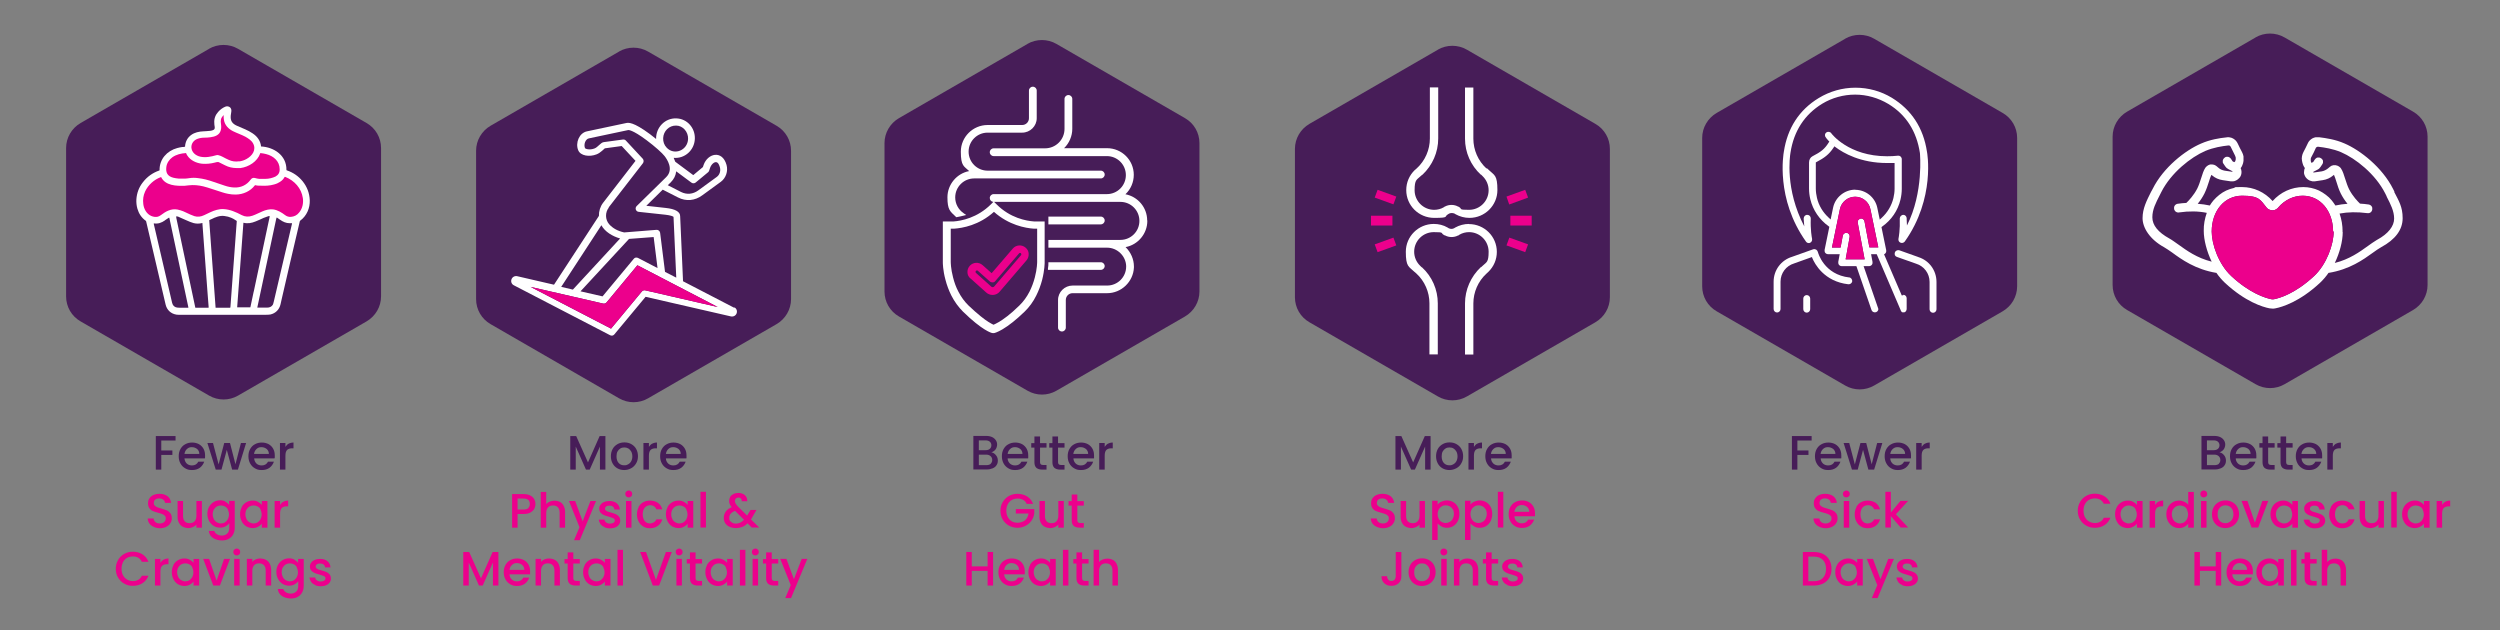 <svg viewBox="0 0 1736 437.7" version="1.1" xmlns="http://www.w3.org/2000/svg" id="Layer_1">
  
  <rect x="0" y="0" width="1736" height="437.7" fill="#808080" stroke="none"/>
  
  <defs>
    <style>
      .st0, .st1 {
        fill: #fff;
      }

      .st0, .st2 {
        fill-rule: evenodd;
      }

      .st3 {
        fill: #471d58;
      }

      .st4, .st2 {
        fill: #ec008c;
      }
    </style>
  </defs>
  <g>
    <path d="M998.5,34.5l-89.2,51.5c-6.2,3.6-10.1,10.2-10.1,17.4v103c0,7.2,3.8,13.8,10.1,17.4l89.2,51.5c6.2,3.6,13.9,3.6,20.1,0l89.2-51.5c6.2-3.6,10.1-10.2,10.1-17.4v-103c0-7.2-3.8-13.8-10.1-17.4l-89.2-51.5c-3.1-1.8-6.6-2.7-10.1-2.7s-7,.9-10.1,2.7" class="st3"></path>
    <rect height="6.8" width="14.8" y="149.8" x="1048.8" class="st4"></rect>
    <polygon points="1046.1 170.4 1059.1 175.1 1061.1 169.7 1048.1 165 1046.1 170.4" class="st4"></polygon>
    <polygon points="1061.1 137.2 1059.1 131.8 1046.1 136.5 1048 142 1061.1 137.2" class="st4"></polygon>
    <rect height="6.8" width="14.9" y="149.8" x="952" class="st4"></rect>
    <polygon points="954.6 169.7 956.6 175.1 969.6 170.4 967.6 165 954.6 169.7" class="st4"></polygon>
    <polygon points="954.6 137.2 967.6 141.9 969.6 136.5 956.6 131.8 954.6 137.2" class="st4"></polygon>
    <path d="M1020.1,155.5c-3.4,0-6.7.9-9.6,2.5-.3.2-.6.3-.8.5-1.1.6-2.5.6-3.7,0-.3-.2-.5-.3-.8-.5-2.9-1.7-6.2-2.5-9.6-2.5-10.7,0-19.4,8.7-19.4,19.3s2.1,10.2,5.9,13.9c.4.4.9.8,1.4,1.2,5.8,5.3,9.1,12.9,9.1,20.7v35.5h5.8v-35.5c0-9.5-4-18.6-11-25h-.2c-.4-.4-.7-.7-1-1-2.7-2.6-4.2-6.1-4.2-9.8,0-7.5,6.1-13.6,13.6-13.6s4.7.6,6.8,1.8c.2.1.4.2.6.4h.3c2.8,1.6,6.4,1.6,9.2.1h.3c.2-.3.4-.4.6-.5,2-1.2,4.4-1.8,6.7-1.8,7.5,0,13.6,6.1,13.6,13.6s-1.5,7.2-4.2,9.8c-.3.3-.7.6-1,.9h-.2c-7,6.6-11,15.7-11,25.2v35.5h5.8v-35.5c0-7.8,3.3-15.4,9.1-20.7.5-.4.9-.8,1.3-1.2,3.8-3.7,5.9-8.6,5.9-13.9,0-10.7-8.7-19.3-19.4-19.3h0Z" class="st1"></path>
    <path d="M1032.2,117c-5.8-5.3-9.1-12.9-9.1-20.7v-35.5h-5.8v35.5c0,9.5,4,18.6,11,25h.2c.4.4.7.7,1,1,2.7,2.6,4.2,6.1,4.2,9.8,0,7.5-6.1,13.6-13.6,13.6s-4.7-.6-6.7-1.8c-.2-.1-.4-.3-.6-.4h-.2c-2.8-1.6-6.4-1.6-9.2-.1h-.2c-.2.3-.4.4-.6.5-2,1.2-4.4,1.8-6.7,1.8-7.5,0-13.6-6.1-13.6-13.6s1.5-7.2,4.2-9.8c.3-.3.7-.6,1-.9h.2c7-6.6,11-15.7,11-25.2v-35.5h-5.8v35.5c0,7.8-3.3,15.4-9.1,20.7-.5.4-.9.8-1.4,1.2-3.8,3.7-5.9,8.6-5.9,13.9,0,10.7,8.7,19.3,19.4,19.3s6.7-.9,9.6-2.5c.3-.2.5-.3.8-.5,1.1-.5,2.5-.5,3.7,0,.3.2.5.3.8.5,2.9,1.6,6.2,2.5,9.6,2.5,10.7,0,19.4-8.7,19.4-19.3s-2.1-10.2-5.9-13.9c-.4-.4-.9-.8-1.3-1.2h-.4Z" class="st1"></path>
  </g>
  <g>
    <path d="M1281.3,26.9l-89.2,51.5c-6.2,3.6-10.1,10.2-10.1,17.4v103c0,7.2,3.8,13.8,10.1,17.4l89.2,51.5c6.2,3.6,13.9,3.6,20.1,0l89.2-51.5c6.2-3.6,10.1-10.2,10.1-17.4v-103c0-7.2-3.8-13.8-10.1-17.4l-89.2-51.5c-3.1-1.8-6.6-2.7-10.1-2.7s-7,.9-10.1,2.7" class="st3"></path>
    <g>
      <path d="M1256.9,168.6c1.1-.5,1.6-1.6,1.4-2.8-.2-1-1.2-6.3-.9-14.1,0-1.4-1-2.5-2.4-2.5-1.3-.1-2.4,1-2.5,2.3v.8l.4,4.9c-13.5-25.9-10-48.5-9.6-51.1,2.3-15.1,9.8-26.6,22.1-34.1,6.8-4.1,14.7-6.3,22.8-6.3s16.1,2.3,23.1,6.5c12.2,7.4,19.6,18.9,21.9,34.1,0,.3,2.7,27.2-9,50.3l-.2-4.2v-.8c0-1.3-1.1-2.4-2.2-2.4s0,0-.2,0h0c-.6,0-1.2.3-1.7.8-.4.5-.7,1.1-.7,1.7.3,7.7-.7,13.1-.9,14.1-.2,1.1.3,2.3,1.4,2.7.3.1.6.2,1,.2.8,0,1.5-.4,2-1,21.4-30.1,15.5-62,15.4-62.3-2.5-16.6-10.8-29.2-24.4-37.5-7.6-4.6-16.3-7-25.3-7s-17.8,2.5-25.5,7.2c-13.5,8.2-21.7,20.8-24.2,37.3-.2,1.3-5.9,32.5,15.4,62.4.6.9,1.9,1.3,2.9.8h-.1Z" class="st1"></path>
      <path d="M1254.6,204.9c-1.3,0-2.4,1.1-2.4,2.4v7.4c0,1.3,1.1,2.4,2.4,2.4s2.4-1.1,2.4-2.4v-7.4c0-1.3-1.1-2.4-2.4-2.4Z" class="st1"></path>
      <path d="M1322,204.9c-.2,0-.4,0-.6.1l-.8.2-12.3-28.6.6-.4c.2-.1.3-.3.4-.4.5-.6.6-1.3.5-2l-3.3-16.1.5-.4c6.4-4.5,10.9-11.1,12.7-18.7.6-2.5.9-5.1.9-7.6v-20.5c0-.7-.3-1.3-.8-1.8-.4-.4-1-.6-1.6-.6s-.2,0-.2,0c-2.6.3-5.1.4-7.6.4-26.8,0-38.6-15.7-38.7-15.9-.7-1.1-2.3-1.4-3.4-.7-.5.4-.9.9-1,1.5s0,1.3.4,1.8c.5.8,1.2,1.7,2.1,2.6l.5.5-.4.6c-2.9,4.7-5.5,6.6-11.3,9.6-1.5.8-2.4,2.4-2.4,4.4v17.9c0,2.6.3,5.1.9,7.6,1.8,7.5,6.3,14.1,12.7,18.7l.5.4-3.3,16.1c0,.7,0,1.5.5,2,.5.6,1.2.9,1.9.9h8.1l-1,5.4c0,.7,0,1.4.5,2s1.1.9,1.9.9h10.2l10.5,30.5c.4,1.2,1.8,1.9,3.1,1.5.6-.2,1.1-.6,1.4-1.2.3-.6.3-1.2,0-1.8l-10-29h3.8c.7,0,1.4-.3,1.9-.9.5-.6.6-1.3.5-2l-1-5.4h3.9l16.7,39c0,.1,0,.3.2.4h0c0,.2,0,.3.2.3h0c0,.2.2.2.2.3h0c0,.2.2.2.4.3h0s.2.1.3.1h1c.3,0,.6-.2.9-.4h0c0-.1.2-.2.3-.3h0l.2-.3.2-.4v-.3c0-.1.2-.2.2-.3v-7.8c0-1.3-1-2.4-2.4-2.4v.2ZM1292,151.8c-.6.1-1.2.5-1.6,1s-.5,1.2-.4,1.8l4.8,25.5h-13.2l2.8-15.6c.2-1.3-.6-2.6-2-2.8-1.3-.2-2.6.7-2.8,2l-1.5,8.2h-6l5.5-26.6c1-5,5.5-8.7,10.6-8.7s9.6,3.6,10.6,8.6l5.5,26.6h-6.2l-3.4-18.1c-.2-1.1-1.2-2-2.4-2s-.3,0-.4,0h0ZM1288.3,131.7c-7.4,0-13.9,5.3-15.4,12.5l-1.7,8.2-1.2-1.1c-4.1-3.7-7.1-8.6-8.3-13.9-.5-2.1-.8-4.3-.8-6.5v-18.1l.5-.3c5.3-2.8,8.6-5.1,11.9-10.1l.5-.8.8.6c5.5,4.1,17.4,11,35.7,11s2.9,0,4.3,0h1v17.8c0,2.2-.3,4.4-.8,6.5-1.3,5.4-4.2,10.2-8.3,13.9l-1.2,1.1-1.7-8.2c-1.5-7.3-8-12.5-15.4-12.5h0Z" class="st1"></path>
      <path d="M1332.1,178.5l-13.2-4.7c-1.2-.4-2.7.3-3.1,1.5-.2.6-.2,1.3,0,1.9.3.6.8,1,1.4,1.2l13.3,4.7c5.6,1.7,9.4,6.8,9.4,12.7v19c0,1.3,1.1,2.4,2.4,2.4s2.4-1.1,2.4-2.4v-19c0-8-5.1-15-12.7-17.3h0Z" class="st1"></path>
      <path d="M1284.3,192.7c-17.8-2-21.8-17.1-22-17.8s-.6-1.2-1.2-1.6c-.6-.3-1.3-.4-2-.2l-14.6,5.2c-7.7,2.3-12.9,9.3-12.9,17.3v19c0,1.3,1.1,2.4,2.4,2.4s2.4-1.1,2.4-2.4v-19c0-5.9,3.8-11,9.5-12.7l12.3-4.4.3.8c1.6,3.8,8.1,16.2,25,18.1,1.3.1,2.5-.8,2.7-2.1,0-1.3-.8-2.5-2.1-2.7h.2Z" class="st1"></path>
    </g>
    <path d="M1292,151.8c-.6.1-1.2.5-1.6,1s-.5,1.2-.4,1.8l4.8,25.5h-13.2l2.8-15.6c.2-1.3-.6-2.6-2-2.8-1.3-.2-2.6.7-2.8,2l-1.5,8.2h-6l5.5-26.6c1-5,5.5-8.7,10.6-8.7s9.6,3.6,10.6,8.6l5.5,26.6h-6.2l-3.4-18.1c-.2-1.1-1.2-2-2.4-2s-.3,0-.4,0h0Z" class="st4"></path>
  </g>
  <g>
    <path d="M713.5,30.5l-89.2,51.5c-6.2,3.6-10.1,10.2-10.1,17.4v103c0,7.2,3.8,13.8,10.1,17.4l89.2,51.5c6.2,3.6,13.9,3.6,20.1,0l89.2-51.5c6.2-3.6,10.1-10.2,10.1-17.4v-103c0-7.2-3.8-13.8-10.1-17.4l-89.2-51.5c-3.1-1.8-6.6-2.7-10.1-2.7s-7,.9-10.1,2.7" class="st3"></path>
    <g>
      <path d="M767.1,153.1c0-1.5-1.2-2.7-2.7-2.7h-36.4v5.4h36.4c1.5,0,2.7-1.2,2.7-2.7Z" class="st1"></path>
      <path d="M663.9,150.8h.4c1.5-.3,3.1-.6,4.6-1l2-.5-1.7-1.2c-3.7-2.5-5.9-6.6-5.9-11,0-7.3,5.9-13.2,13.2-13.2h87.9c1.5,0,2.7-1.2,2.7-2.7s-1.2-2.7-2.7-2.7h-78.6c-7.3,0-13.2-5.9-13.2-13.2s5.9-13.2,13.2-13.2h24c5.5,0,10.1-4.5,10.1-10v-19.2c0-1.5-1.2-2.7-2.7-2.7s-2.7,1.2-2.7,2.7v19.2c0,2.6-2.1,4.7-4.7,4.7h-24c-10.2,0-18.6,8.3-18.6,18.5s2.2,10,5.8,13.5c-8.6,1.6-15.1,9.3-15.1,18.2s2,9.8,5.6,13.3l.3.3v.2Z" class="st1"></path>
      <path d="M796.6,153.1c0-9-6.5-16.6-15.1-18.2,3.7-3.5,5.8-8.4,5.8-13.5,0-10.2-8.3-18.5-18.6-18.5h-29.8c3.6-3.5,5.7-8.4,5.7-13.4v-20.8c0-1.5-1.2-2.7-2.7-2.7s-2.7,1.2-2.7,2.7v20.8c0,7.4-6,13.5-13.5,13.5h-35.7c-1.5,0-2.7,1.2-2.7,2.7s1.2,2.7,2.7,2.7h78.6c7.3,0,13.2,5.9,13.2,13.2s-5.9,13.2-13.2,13.2h-78.6c-1.5,0-2.7,1.2-2.7,2.7s1.1,2.6,2.5,2.7l-1.7,1.7c-9.5,9.4-20.5,11.5-26.1,11.9h-7.3v28.5c0,.2,0,5.3,1.8,11.9,1,3.9,2.4,7.6,4.1,11,2.2,4.3,4.9,8,8.1,11.2,13.4,13.1,19.7,14.8,20.4,14.9h.6c0,.1.6,0,.6,0,.2,0,2.2-.5,5.8-2.6,4.6-2.7,9.7-6.8,15.4-12.3,3.2-3.1,6-6.9,8.1-11.2,1.7-3.4,3.1-7.1,4.1-11,1.7-6.7,1.7-11.7,1.7-11.9v-28.5h-7.2c-5.7-.4-16.7-2.4-26.2-11.9l-1.7-1.7h87.7c7.3,0,13.2,5.9,13.2,13.2s-5.9,13.2-13.2,13.2h-50v5.4h40.8c7,0,12.9,5.7,13.2,12.6v.5c0,7.3-5.9,13.2-13.2,13.2h-24c-5.5,0-10.1,4.5-10.1,10v19.2c0,1.5,1.2,2.7,2.7,2.7s2.7-1.2,2.7-2.7v-19.2c0-2.6,2.1-4.7,4.7-4.7h24c9.9,0,18.2-8,18.6-17.9v-.6c0-5.1-2.2-10-5.8-13.5,8.6-1.6,15.1-9.3,15.1-18.2v-.3ZM662.4,158.8c6-.4,17.5-2.4,27.8-11.7,10.3,9.2,21.8,11.3,27.8,11.7h2.2v23.1s0,4.7-1.6,10.7c-.9,3.5-2.2,6.9-3.7,9.9-1.9,3.7-4.3,7-7.1,9.7-6.4,6.3-11.2,9.6-14,11.3-1.9,1.1-3.2,1.7-3.9,2-.6-.3-1.9-.9-3.6-2-2.7-1.7-7.2-5.1-13.7-11.3-2.8-2.7-5.2-6-7.1-9.7-1.6-3-2.8-6.3-3.7-9.9-1.6-6-1.6-10.7-1.6-10.7v-23.1h2.2,0Z" class="st1"></path>
      <path d="M767.1,184.8c0-1.5-1.2-2.7-2.7-2.7h-36.4v.9c0,.7,0,1.9-.3,3.4v1c0,0,36.7,0,36.7,0,1.5,0,2.7-1.2,2.7-2.7h0Z" class="st1"></path>
    </g>
    <path d="M674.1,193.5l10.7,9.6c1.2,1.1,2.8,1.7,4.4,1.7s.3,0,.4,0c1.8-.1,3.5-.9,4.6-2.3l18.6-21.7c1.1-1.3,1.6-2.9,1.5-4.6,0-1.7-.9-3.2-2.2-4.3-2.6-2.2-6.6-1.9-8.8.7l-14.7,17.1-6.3-5.6c-2.6-2.3-6.6-2.1-8.9.5-1.1,1.2-1.7,2.9-1.6,4.5,0,1.7.8,3.2,2.1,4.3h.2ZM708.9,175.9c.2.2.3.4.3.6,0,.3,0,.5-.2.7l-18.6,21.7c-.2.3-.6.5-1,.5s-.7,0-1-.3l-10.7-9.6c-.4-.4-.4-1,0-1.4s.5-.3.7-.3.5,0,.6.2l8.3,7.4c.5.5,1.2.7,2,.7s1.4-.4,1.8-.9l16.5-19.2c.3-.4,1-.5,1.4-.1h0Z" class="st4"></path>
  </g>
  <g>
    <path d="M429.9,35.8l-89.2,51.5c-6.2,3.6-10.1,10.2-10.1,17.4v103c0,7.2,3.8,13.8,10.1,17.4l89.2,51.5c6.2,3.6,13.9,3.6,20.1,0l89.2-51.5c6.2-3.6,10.1-10.2,10.1-17.4v-103c0-7.2-3.8-13.8-10.1-17.4l-89.2-51.5c-3.1-1.8-6.6-2.7-10.1-2.7s-7,.9-10.1,2.7" class="st3"></path>
    <path d="M510,213.8l-35.7-18.5-2-45.2c0-3.1-3.5-5-10-5.7l-13.5-1.5,11.4-11.2,10.6,5.4c5.6,2.9,11.8,2.3,16.9-1.5l12.9-9.4c3.5-2.6,5.1-7.4,3.9-11.7-3-10.6-13.1-8-15.9,0l-.5,1.5-6.7,5.6-12.5-9.3c-.3-.9-.7-1.8-1.1-2.7,7.7.7,14.4-5.3,14.7-13.2.3-7.5-5.3-14-12.9-14.2-7.8-.3-14.2,6.3-14,14.3-1.4-1.1-2.8-2.2-4.2-3.3-11.8-8.8-15.2-8-16.4-7.8l-27.4,5.8c-5.4,1.1-8.2,8-6.1,13.1,1.6,4,7.9,4.8,12.7,2.9,2.8-1,5.5-4.1,5.8-4.2l11.7-1.6,9.6,10.3-22.5,29.1c-2,2.6-3,5.9-2.9,9.1l-31.2,47.8-25.5-5.9c-1.7-.4-3.4.5-4,2.1s0,3.4,1.6,4.2l66.9,34.7c1,.5,2.2.3,2.9-.6l21.7-26.1,59.2,13.6c1.7.4,3.4-.5,4-2.1s0-3.4-1.6-4.2v.4ZM469.6,119l10.5,7.8c.9.7,2.1.6,2.9,0l8.7-7.2c.3-.3.6-.6.7-1l.7-2.1c.9-2.5,2.8-4,4.1-3.9,1.6,0,2.4,2.5,2.7,3.6.7,2.5-.2,5.2-2.1,6.6l-12.9,9.4c-3.7,2.7-8,3.1-12,1.1l-9.2-4.7,2-1.9c2.3-2.3,3.5-4.8,3.8-7.4v-.3ZM469.5,87.2c4.7,0,8.5,4.4,8.3,9.3-.3,7.9-9.6,11.7-14.9,6-1.7-1.8-2.5-4.1-2.4-6.6.2-4.9,4.1-8.8,9-8.7h0ZM422.6,144.1l23.8-30.7c.7-.9.7-2.2,0-3.1l-11.8-12.7c-.5-.6-1.3-.8-2.1-.7l-13.3,1.8c-2.1.3-4,3.5-6.4,4.4-3.4,1.3-6.4.3-6.6-.3-1-2.5.3-6.2,2.7-6.7l27.4-5.8s2.7-.4,12.6,7c5.8,4.3,11.1,9.1,12.6,11.1,1.6,2.1,6.6,9.2,1.1,14.6l-20.5,20.1c-1.4,1.4-.6,3.8,1.4,4l18.5,2c3.6.4,5.3,1.1,5.7,1.5l1.9,42.2-7.8-4-3.4-27.1c-.2-1.3-1.3-2.2-2.5-2.1l-22.5,1.8c-4.5-1-7.9-2.9-10.4-5.7-2.8-3.2-2.9-8.2-.2-11.6h-.1ZM456.5,186.1l-13.5-7c-1-.5-2.2-.3-2.9.6l-21.7,26.1-15.3-3.5,33.7-36.4,17.1-1.3,2.7,21.6h0ZM417.6,156.4c2.4,4.5,7.7,7.7,13,9.2l-32.8,35.5-8.1-1.9,27.9-42.8h0ZM448.1,201.6c-.9-.2-1.8.1-2.4.8l-21.4,25.8-55.9-29,50.4,11.6c.9.2,1.8-.1,2.4-.8l21.4-25.8,55.8,29-50.4-11.6h.1Z" class="st0"></path>
    <path d="M448.1,201.6c-.9-.2-1.8.1-2.4.8l-21.4,25.8-55.9-29,50.4,11.6c.9.2,1.8-.1,2.4-.8l21.4-25.8,55.8,29-50.4-11.6h.1Z" class="st2"></path>
  </g>
  <g>
    <path d="M1566.3,26l-89.2,51.5c-6.2,3.6-10.1,10.2-10.1,17.4v103c0,7.2,3.8,13.8,10.1,17.4l89.2,51.5c6.2,3.6,13.9,3.6,20.1,0l89.2-51.5c6.2-3.6,10.1-10.2,10.1-17.4v-103c0-7.2-3.8-13.8-10.1-17.4l-89.2-51.5c-3.1-1.8-6.6-2.7-10.1-2.7s-7,.9-10.1,2.7" class="st3"></path>
    <path d="M1662.7,133.1l-.9.4h0l.9-.4-1-2c-7.5-14.9-22.7-26.8-33.7-31.5-6.4-2.8-12.8-3.7-17.6-4.3-.8,0-1.6,0-2.4,0-.8.2-1.6.4-2.3.8-.7.4-1.3.9-1.9,1.5s-1,1.3-1.3,2c-.9,1.9-1.9,4-3,6-.5.9-.8,1.9-1,2.9s-.2,2.1,0,3.1.4,2,.8,3c.3.7.7,1.4,1.2,2.1-.2.4-.3.7-.4,1.1,0,.6-.2,1.2-.2,1.8s0,1.2.3,1.8c.2.6.5,1.1.8,1.6.4.5.8,1,1.3,1.4s1,.7,1.6,1c.6.2,1.2.4,1.8.5h1.8l5.4-.8c2.7-.4,5.2-1.5,7.3-3.3l.5-.4c.6,1.2,1.1,3,1.7,4.8.8,2.6,1.7,5.5,3,8.1s2.9,5,4.7,7.2c-2.8.2-5.7.6-8.4,1.2-.8-1.2-1.6-2.4-2.5-3.5-1.2-1.5-2.6-2.8-4.1-3.9-1.5-1.2-3.1-2.1-4.8-3-1.7-.8-3.5-1.4-5.4-1.8-1.8-.4-3.6-.6-5.5-.6-8.1,0-15.8,3.5-21.3,9.7-5.5-6.2-13.2-9.7-21.2-9.7s-3.8.2-5.6.6c-1.8.4-3.6,1-5.4,1.8-1.7.8-3.3,1.8-4.8,3s-2.9,2.5-4.1,3.9c-.9,1.1-1.8,2.3-2.5,3.5-2.8-.6-5.6-1-8.4-1.2,1.8-2.2,3.4-4.6,4.7-7.2,1.3-2.7,2.3-5.6,3.1-8.2.5-1.7,1.1-3.5,1.7-4.7l.5.4c2.1,1.8,4.6,2.9,7.4,3.3l5.4.8c.6,0,1.2,0,1.8,0,.6,0,1.2-.2,1.8-.5.6-.2,1.1-.6,1.6-1s.9-.9,1.3-1.3c.4-.5.6-1.1.8-1.6.2-.6.3-1.2.3-1.8s0-1.2-.2-1.8c0-.4-.2-.7-.4-1.1.5-.6.9-1.3,1.2-2.1.4-.9.7-1.9.8-3,0-1,0-2.1,0-3.1-.2-1-.5-2-1-2.9-1-1.9-2.1-4-3-6-.3-.7-.8-1.4-1.3-2-.6-.6-1.2-1.1-1.9-1.5-.7-.4-1.5-.7-2.3-.8-.8-.2-1.6-.2-2.4,0-4.8.5-11.2,1.5-17.6,4.3-11,4.7-26.2,16.6-33.6,31.5-.2.4-.5.9-.7,1.3l-.4.7c-3.1,6.2-5.9,11.6-5.9,18.3s5.1,14.8,15,20.2c1.6.9,3.4,2.2,5.6,3.7h0c6.4,4.7,16.1,11.7,30.7,14.1,1.7,2.5,3.7,4.8,5.9,6.9,14.2,13.2,26.3,16.8,30.9,17.7.7.1,1.4.2,2.1.2s1.4,0,2.1-.2c4.6-.9,16.7-4.5,30.9-17.7,2.2-2.1,4.2-4.4,5.9-6.9,14.6-2.3,24.3-9.3,30.8-14,2.2-1.6,4.1-2.9,5.7-3.8,10-5.4,15-12.2,15-20.2s-2.7-12-5.9-18.3h.3ZM1626.7,160.8c0-4.3-.7-8.5-2.1-12.5,5.8-1.1,12.3-1.2,19.2-.3h1.2c.4-.1.8-.3,1.1-.5.3-.2.6-.5.8-.9.2-.3.3-.7.4-1.1v-1.2c0-.4-.3-.8-.5-1.1s-.5-.6-.9-.8c-.3-.2-.7-.3-1.1-.4-2-.3-4-.5-6-.6-1.4-1.3-5.1-5.1-7.6-10-1.1-2.2-1.9-4.8-2.7-7.2-.9-2.9-1.7-5.4-2.9-7.2-.2-.3-.4-.6-.7-.8-.3-.2-.5-.5-.9-.7-.3-.2-.7-.4-1-.5-.4,0-.7-.2-1.1-.3h-1.1c-.4,0-.7,0-1.1.2-.4,0-.7.2-1,.4-.3.2-.6.4-.9.6l-1.3,1.1c-1.3,1-2.7,1.7-4.3,2l-5.5.8h-.3v-.2h0v-.3h0q0,0,0,0l2.9-1.5c.9-.4,1.6-1.1,2.1-1.9l1.2-1.8c.2-.3.4-.7.5-1.1v-1.2c0-.4-.2-.8-.5-1.1-.2-.3-.5-.6-.9-.8-.3-.2-.7-.4-1.1-.5h-1.2c-.4,0-.8.2-1.1.5-.3.2-.6.5-.9.9l-1.1,1.7-1.2.6c0,0-.2-.3-.2-.4-.2-.4-.3-.8-.3-1.2v-1.2c0-.4.2-.8.4-1.2,1.1-2,2.2-4.2,3.1-6.3,0-.2.2-.3.3-.4,0,0,.2-.2.4-.3,0,0,.3,0,.5-.2h.5c4.4.5,10.2,1.4,15.9,3.8,10,4.3,23.8,15.1,30.6,28.6.3.7.7,1.4,1,2v.2c2.8,5.4,5.2,10.1,5.2,15.3s-4,10.5-11.8,14.7l-.5.3h0c-1.9,1.1-3.9,2.6-5.9,4-5.7,4.1-12.7,9.2-23,11.8,3.4-7.1,5.5-15.1,5.5-21.4l-.2-.3ZM1620.5,160.8c0,8.8-4.8,22.7-13.6,30.9h0c-13,12.1-23.8,15.3-27.9,16.1-.6.1-1.1.1-1.7,0-4-.8-14.9-4-27.9-16.1-8.8-8.2-13.6-22.1-13.6-30.9,0-14.4,8.9-24.9,21.1-24.9s12.7,3,17,8.2c.3.3.5.6.8.8s.6.5,1,.6c.4.2.7.3,1.1.4.8.2,1.6.2,2.3,0,.4,0,.8-.2,1.1-.4.4-.2.7-.4,1-.6.3-.2.6-.5.8-.8,4.4-5.2,10.6-8.2,17-8.2,12.2,0,21.1,10.5,21.1,24.9h.4ZM1551.4,112.6l-1.1-.6-1.1-1.7c-.2-.3-.5-.6-.9-.9-.3-.2-.7-.4-1.1-.5h-1.2c-.4,0-.8.2-1.1.5-.3.2-.6.5-.9.9-.2.3-.4.7-.5,1.1v1.2c0,.4.2.8.5,1.1l1.2,1.8c.5.8,1.3,1.5,2.1,1.9l2.9,1.5h0v.2h0v.2h0q0,0,0,0h0l-5.4-.8c-1.6-.3-3.1-.9-4.3-2l-1.3-1.1c-.3-.2-.6-.4-.9-.6s-.7-.3-1-.4c-.3,0-.7-.2-1.1-.2h-1.1c-.4,0-.7,0-1.1.3-.3,0-.7.3-1,.5s-.6.4-.9.7c-.3.3-.5.5-.7.8-1.2,1.8-2,4.3-2.9,7.2-.8,2.5-1.6,5-2.7,7.2-2.4,4.7-5.9,8.4-7.6,10-2.1.1-4,.3-6,.6-.4,0-.8.2-1.1.4-.4.2-.7.5-.9.8-.2.3-.4.7-.5,1.1,0,.4,0,.8,0,1.2,0,.4.2.8.4,1.1.2.4.5.7.8.9s.7.4,1.1.5.8.1,1.2,0c6.9-1,13.4-.9,19.2.3-1.4,4-2.2,8.2-2.1,12.5,0,6.3,2.1,14.3,5.5,21.4-10.3-2.6-17.3-7.7-23-11.8-2.3-1.6-4.4-3.2-6.4-4.3-7.8-4.3-11.8-9.2-11.8-14.7s2.4-10,5.2-15.5l1-2c6.8-13.5,20.6-24.3,30.6-28.6,5.7-2.4,11.5-3.3,15.9-3.8h.5c.2,0,.3,0,.5.2.2,0,.3.2.4.3,0,0,.2.3.3.4,1,2.1,2.1,4.3,3.1,6.3.2.4.3.8.4,1.2v1.2c0,.4-.2.8-.3,1.2,0,.2-.2.3-.2.4l-.4.3Z" class="st1"></path>
    <path d="M1620.5,160.8c0,8.8-4.8,22.7-13.6,30.9h0c-13,12.1-23.8,15.3-27.9,16.1-.6.1-1.1.1-1.7,0-4-.8-14.9-4-27.9-16.1-8.8-8.2-13.6-22.1-13.6-30.9,0-14.4,8.9-24.9,21.1-24.9s12.7,3,17,8.2c.3.3.5.6.8.8s.6.5,1,.6c.4.2.7.3,1.1.4.8.2,1.6.2,2.3,0,.4,0,.8-.2,1.1-.4.4-.2.7-.4,1-.6.3-.2.6-.5.8-.8,4.4-5.2,10.6-8.2,17-8.2,12.2,0,21.1,10.5,21.1,24.9h.4Z" class="st4"></path>
  </g>
  <g>
    <path d="M145.2,33.9l-89.2,51.5c-6.2,3.6-10.1,10.2-10.1,17.4v103c0,7.2,3.8,13.8,10.1,17.4l89.2,51.5c6.2,3.6,13.9,3.6,20.1,0l89.2-51.5c6.2-3.6,10.1-10.2,10.1-17.4v-103c0-7.2-3.8-13.8-10.1-17.4l-89.2-51.5c-3.1-1.8-6.6-2.7-10.1-2.7s-7,.9-10.1,2.7" class="st3"></path>
    <path d="M181.3,101.7c9,.5,17.7,6.2,17.6,16.2,0,.2,0,.3.3.4,4.4,1.5,8,4,10.8,7.4,3.2,3.9,4.9,8.3,5.1,13.3.2,5.5-2.1,10.9-6.6,14.2-.1.1-.2.2-.3.4-4.3,18.3-8.6,36.6-12.8,55-.2.9-.4,1.8-.6,2.7-.8,3.6-3.4,6.3-7.1,7.1-.7.1-1.9.2-3.4.2h-60.2c-.5,0-1,0-1.5-.1-3.9-.6-6.7-3.2-7.6-7-4.5-19.4-9-38.7-13.5-57.7,0-.2-.2-.4-.3-.5-2.9-2.1-4.8-4.9-5.8-8.4-.6-2.1-.8-4.3-.7-6.4.3-4.5,1.8-8.5,4.5-11.9,3-3.9,6.8-6.6,11.4-8.2.2,0,.2-.2.2-.3-.1-7.6,5.2-13.4,12.3-15.3,1.3-.3,2.4-.6,3.4-.7.6,0,1.2,0,1.8-.2h.2c.1,0,0,0,0-.2.2-3.2,1.6-6.1,4.3-8,2.3-1.7,5.5-2.4,8.4-2.5,1.4,0,2.7-.2,4.1-.3,1.1,0,3.1-.4,3.6-1.3.2-.4.3-.9.2-1.4-.2-1-.3-2-.3-2.9-.2-2.9.8-5.5,2.7-7.6,1.5-1.7,3.1-2.8,4.9-3.6,1.2-.5,2.6-.3,3.5.6.7.8.9,1.8.7,3-.6,3.4-1,6.6,2.2,8.7.7.5,1.4.8,2.1,1.1,3.6,1.6,7.3,2.9,10.5,5.1,3.3,2.2,5.5,5.2,5.9,9.2,0,0,0,0,.1,0h0v-.2ZM146.7,152.2c-.5.2-.9.4-1.4.7v.2c.4,5.5.8,11.1,1.2,16.8,1.1,15.2,2.2,29.7,3.2,43.6v.2h9.9s.2,0,.3-.1.1-.1.1-.3l4.4-59.6v-.2c-.1-.2-.3-.3-.5-.4-1.3-.9-2.4-1.5-3.4-1.9-1.4-.6-2.9-1-4.6-1.2-3.1-.5-6.4.8-9.1,2.2h-.1ZM176.2,202.5c3.6-17.1,7.3-34.5,11.1-52.2,0-.1,0-.2-.1-.2h-.8c-1.3.4-2.4.8-3.3,1.2-2.1,1-4,1.8-5.7,2.5-2.7,1.1-5.4,1.6-8.2.9h-.2v.4c-1.1,14.4-2,27-2.8,37.9-.5,6.9-1,13.7-1.5,20.2v.2h9.1s.1-.1.1-.2c.8-3.7,1.5-7.4,2.3-10.9h0v.2ZM124.6,150.8c-.6-.3-1.3-.5-2-.6h-.2c-.1,0,0,.1,0,.2v.8c4.5,21,8.9,41.7,13.2,62.3,0,0,0,.2.1.2h8.9c.2,0,.3-.1.3-.3-.3-3.5-.5-7.3-.9-11.6-1.2-16.2-2.4-31.6-3.4-46v-.7c0-.2-.1-.3-.3-.2-2,.5-4,.5-5.9,0-3.2-.9-6.4-2.7-9.7-4h-.1ZM114.6,153c-2.4,1.7-4.9,2.6-7.8,2.1h0v.5c4.2,18.1,8.5,36.3,12.7,54.6.4,1.7,1.3,2.7,2.7,3.2.6.2,1.7.3,3,.3h5.4s.2,0,.2-.1v-.2l-13.2-62.1s0-.1-.2-.1-.3,0-.5.2c-.8.5-1.6,1.1-2.4,1.6h0ZM192.3,151.2h-.2c-.2,0,0,0-.1.1,0,.2-.2.5-.2.7-4.4,20.4-8.7,40.9-13.1,61.4v.2h6.9c1.6,0,2.9-.6,3.8-1.9.2-.4.5-1.2.8-2.6,4.2-17.9,8.4-35.9,12.6-53.9q0-.2-.2-.2h-1.5c-2.5,0-4.6-1-6.6-2.4-.7-.5-1.5-1.1-2.3-1.6h0v.2Z" class="st1"></path>
    <path d="M166.2,112.1c1.8-.3,3.4-.8,5-1.7,4-2.2,7-6.4,4.5-10.9-1.1-2-3.3-3.4-5.2-4.5-2.8-1.5-5.9-2.5-8.7-3.9-3.2-1.6-5.7-4.2-6.3-7.8-.2-1-.2-1.9-.2-2.8s0-.5-.4-.2c-.3.4-.7.9-1,1.4-.5.8-.6,1.8-.6,2.8.2,2,.6,4,0,6-.9,3.3-4,4.4-7.1,4.8-1.3.2-2.8.3-4.4.3s-3.3.3-4.6.8c-2.6.9-4.4,3.2-4.3,6,.2,3.4,3,5.7,6.2,6.4,3.7.8,7.5,0,11-1,.5-.2,1.2-.2,1.7,0,.9.2,1.9.6,3,1.2,1.3.7,2.6,1.4,4,2,2.3,1.1,4.8,1.4,7.3,1h.1Z" class="st4"></path>
    <path d="M180.7,106.5c-2,5.7-7.9,9.4-13.7,10.2-.5,0-1,0-1.6,0h-1.1c-2.8,0-5.5-.6-8-1.9-1.3-.6-2.6-1.3-4-2-.3-.2-.6-.3-1-.3-.7,0-1.4.2-2.1.4-3.1.8-6,1-8.8.8-4-.4-8.2-2.3-10.4-5.8-.3-.5-.6-1-.8-1.6,0,0-.1,0-.2,0-3.3.2-6.6,1-9.3,2.9-2.2,1.6-3.9,4.1-4.2,6.8-.5,4,.9,6.4,4.8,7.4,1.2.3,2.4.5,3.7.6h4.9c.8,0,1.7-.2,2.6-.3,2-.3,4-.3,6.1,0,3.6.4,7,1.3,10.4,2.5,2.6.9,5.3,1.8,8,2.7,2.3.8,4.5,1.2,6.6,1.3,4.8.2,8.7-1.7,11.5-5.5.7-1,1.7-1.4,2.9-1.1,1,.3,2,.5,2.9.6,1.3,0,2.8,0,4.5,0,2.3,0,4.8-.6,6.9-1.6,2-1.1,3-2.8,2.9-5.1,0-5.6-4.3-9.2-9.4-10.5-1.2-.3-2.6-.6-4-.7,0,0-.1,0-.2,0h.1Z" class="st4"></path>
    <path d="M194.6,126.2c-1.2.8-2.7,1.5-4.3,1.9-1.4.4-3,.7-4.5.8-.7,0-1.4.1-2.1.1-1.5,0-3,0-4.6-.1-.6,0-1.2-.2-1.8-.3-.2,0-.3,0-.4.2-3.1,4-8,6.2-13.1,6.3-1.9,0-3.7-.1-5.4-.5-1.4-.3-2.8-.6-3.9-1-2.3-.7-4.9-1.6-7.7-2.5-1.8-.6-3.7-1.2-5.7-1.7-3.4-.8-6.7-1.1-10.1-.7-1.2.2-2.1.2-2.7.3-5.7.2-13.5,0-16.4-6h-.2c-4.7,1.7-8.8,5.4-10.9,9.9-1.3,2.8-1.7,5.7-1.3,8.8.4,3.4,2.3,6.9,5.6,8.3,1.5.6,2.9.8,4.4.5.8-.2,1.5-.6,2.2-1.1,3.4-2.6,7.1-4.7,11.5-3.9,1.4.3,2.7.7,4,1.2,1.5.7,3.2,1.4,5,2.3.9.4,1.9.8,2.8,1.1,2.3.7,4.5.4,6.8-.7,1.5-.7,2.8-1.4,4.2-2,2.8-1.3,6.1-2.4,9.2-2.2,4.5.2,8.7,2.1,12.7,4.2,2.3,1.2,4.8,1.3,7.4.4.7-.3,1.3-.5,1.8-.7,1.7-.8,3.4-1.6,5.1-2.3,2.3-1,4.9-1.7,7.4-1.4,3.1.4,5.9,2.1,8.4,4,1.2.9,2.5,1.3,4,1.2,2.3-.2,4.2-1.1,5.7-3,2.3-2.7,3.1-6.5,2.6-10-1-6.9-5.8-12.2-12.3-14.8h-.3c-.8,1.4-1.6,2.4-3,3.3h-.1Z" class="st4"></path>
  </g>
  <g>
    <path d="M121.9,302.8v3.1h-9.9v6.9h7.7v3.1h-7.7v10.2h-3.8v-23.3h13.7,0Z" class="st3"></path>
    <path d="M142.2,318.3h-14.1c.1,1.5.7,2.7,1.6,3.6,1,.9,2.2,1.3,3.6,1.3,2.1,0,3.5-.9,4.4-2.6h4.1c-.6,1.7-1.6,3.1-3,4.2-1.5,1.1-3.3,1.6-5.5,1.6s-3.3-.4-4.7-1.2c-1.4-.8-2.5-1.9-3.3-3.4-.8-1.4-1.2-3.1-1.2-5s.4-3.6,1.2-5,1.9-2.6,3.3-3.3c1.4-.8,3-1.2,4.8-1.2s3.3.4,4.7,1.1c1.4.8,2.4,1.8,3.2,3.2.8,1.4,1.1,3,1.1,4.7s0,1.3-.1,1.9h-.1ZM138.4,315.2c0-1.4-.5-2.5-1.5-3.4-1-.8-2.2-1.3-3.7-1.3s-2.4.4-3.4,1.3c-.9.8-1.5,2-1.7,3.4h10.3Z" class="st3"></path>
    <path d="M170.9,307.6l-5.7,18.5h-4l-3.7-13.7-3.7,13.7h-4l-5.8-18.5h3.9l3.9,14.9,3.9-14.9h4l3.8,14.8,3.8-14.8h3.8-.2Z" class="st3"></path>
    <path d="M190.6,318.3h-14.1c.1,1.5.7,2.7,1.6,3.6,1,.9,2.2,1.3,3.6,1.3,2.1,0,3.5-.9,4.4-2.6h4.1c-.6,1.7-1.6,3.1-3,4.2-1.5,1.1-3.3,1.6-5.5,1.6s-3.3-.4-4.7-1.2c-1.4-.8-2.5-1.9-3.3-3.4-.8-1.4-1.2-3.1-1.2-5s.4-3.6,1.2-5,1.9-2.6,3.3-3.3c1.4-.8,3-1.2,4.8-1.2s3.3.4,4.7,1.1c1.4.8,2.4,1.8,3.2,3.2.8,1.4,1.1,3,1.1,4.7s0,1.3-.1,1.9h-.1ZM186.7,315.2c0-1.4-.5-2.5-1.5-3.4-1-.8-2.2-1.3-3.7-1.3s-2.4.4-3.4,1.3c-.9.8-1.5,2-1.7,3.4h10.3Z" class="st3"></path>
    <path d="M200.5,308.1c.9-.5,2-.8,3.3-.8v4h-1c-1.5,0-2.6.4-3.4,1.1-.8.8-1.2,2.1-1.2,4v9.7h-3.8v-18.5h3.8v2.7c.6-.9,1.3-1.7,2.2-2.2h.1Z" class="st3"></path>
    <path d="M106.7,365.8c-1.3-.5-2.2-1.3-3-2.3-.7-1-1.1-2.2-1.1-3.5h4.1c0,1,.5,1.8,1.2,2.5.7.6,1.7,1,3,1s2.3-.3,3.1-1c.7-.6,1.1-1.5,1.1-2.5s-.2-1.4-.7-1.9-1-.9-1.7-1.1c-.7-.3-1.6-.6-2.8-.9-1.5-.4-2.8-.8-3.7-1.2-1-.4-1.8-1.1-2.4-1.9s-1-2-1-3.5.3-2.5,1-3.5,1.6-1.8,2.8-2.3c1.2-.5,2.6-.8,4.2-.8,2.3,0,4.1.6,5.6,1.7,1.4,1.1,2.2,2.7,2.4,4.6h-4.2c0-.8-.5-1.6-1.2-2.2s-1.7-.9-2.9-.9-2,.3-2.7.8c-.7.6-1,1.4-1,2.4s.2,1.3.7,1.8c.4.5,1,.8,1.7,1.1.7.3,1.6.6,2.8.9,1.5.4,2.8.9,3.8,1.3s1.8,1.1,2.5,2,1,2.1,1,3.5-.3,2.3-1,3.4c-.6,1.1-1.6,1.9-2.8,2.5-1.2.6-2.7,1-4.3,1s-3-.3-4.2-.8l-.3-.2Z" class="st4"></path>
    <path d="M140.2,347.9v18.5h-3.8v-2.2c-.6.8-1.4,1.4-2.4,1.8s-2,.7-3.1.7-2.8-.3-3.9-.9c-1.2-.6-2.1-1.5-2.7-2.7-.7-1.2-1-2.6-1-4.3v-10.9h3.8v10.3c0,1.7.4,2.9,1.2,3.8.8.9,2,1.3,3.4,1.3s2.6-.4,3.4-1.3,1.3-2.2,1.3-3.8v-10.3h3.8Z" class="st4"></path>
    <path d="M156.5,348.4c1.1.6,2,1.3,2.6,2.1v-2.7h3.9v18.8c0,1.7-.4,3.2-1.1,4.5s-1.8,2.4-3.1,3.1c-1.4.8-3,1.1-4.8,1.1s-4.6-.6-6.2-1.8c-1.7-1.2-2.6-2.8-2.8-4.8h3.8c.3,1,.9,1.7,1.9,2.3,1,.6,2.1.9,3.4.9s2.8-.5,3.7-1.4c1-.9,1.4-2.3,1.4-4.1v-3.1c-.6.9-1.5,1.6-2.6,2.2s-2.4.9-3.8.9-3.1-.4-4.4-1.2c-1.3-.8-2.4-2-3.2-3.4-.8-1.5-1.2-3.1-1.2-5s.4-3.5,1.2-4.9c.8-1.4,1.8-2.5,3.2-3.3,1.3-.8,2.8-1.2,4.4-1.2s2.7.3,3.8.9h0ZM158.3,353.8c-.5-.9-1.2-1.7-2.1-2.1-.9-.5-1.8-.7-2.8-.7s-1.9.2-2.8.7-1.5,1.2-2.1,2.1c-.5.9-.8,2-.8,3.3s.3,2.4.8,3.4,1.2,1.7,2.1,2.2,1.8.8,2.7.8,1.9-.2,2.8-.7c.8-.5,1.5-1.2,2.1-2.2.5-1,.8-2.1.8-3.3s-.3-2.4-.8-3.3v-.2Z" class="st4"></path>
    <path d="M167.8,352.1c.8-1.4,1.8-2.5,3.2-3.3,1.3-.8,2.8-1.2,4.4-1.2s2.7.3,3.8.9c1.1.6,2,1.3,2.6,2.1v-2.7h3.9v18.5h-3.9v-2.8c-.6.9-1.5,1.6-2.6,2.2s-2.4.9-3.8.9-3-.4-4.4-1.2c-1.3-.8-2.4-2-3.1-3.4-.8-1.5-1.2-3.1-1.2-5s.4-3.5,1.2-4.9h-.1ZM181,353.8c-.5-.9-1.2-1.7-2.1-2.1-.9-.5-1.8-.7-2.8-.7s-1.9.2-2.8.7-1.5,1.2-2.1,2.1c-.5.9-.8,2-.8,3.3s.3,2.4.8,3.4,1.2,1.7,2.1,2.2,1.8.8,2.7.8,1.9-.2,2.8-.7c.8-.5,1.5-1.2,2.1-2.2.5-1,.8-2.1.8-3.3s-.3-2.4-.8-3.3v-.2Z" class="st4"></path>
    <path d="M196.8,348.4c.9-.5,2-.8,3.3-.8v4h-1c-1.5,0-2.6.4-3.4,1.1-.8.8-1.2,2.1-1.2,4v9.7h-3.8v-18.5h3.8v2.7c.6-.9,1.3-1.7,2.2-2.2h.1Z" class="st4"></path>
    <path d="M82,388.8c1.1-1.8,2.5-3.2,4.3-4.2s3.8-1.5,6-1.5,4.7.6,6.6,1.8c1.9,1.2,3.3,2.9,4.2,5.2h-4.6c-.6-1.2-1.4-2.1-2.5-2.8s-2.3-.9-3.7-.9-2.9.3-4.1,1c-1.2.7-2.2,1.7-2.8,3s-1,2.8-1,4.5.3,3.2,1,4.5,1.6,2.3,2.8,3,2.6,1.1,4.1,1.1,2.6-.3,3.7-.9,1.9-1.5,2.5-2.8h4.6c-.9,2.2-2.3,4-4.2,5.2-1.9,1.2-4.1,1.8-6.6,1.8s-4.2-.5-6-1.5-3.2-2.4-4.3-4.2c-1.1-1.8-1.6-3.9-1.6-6.1s.5-4.3,1.6-6.1h0Z" class="st4"></path>
    <path d="M113.7,388.6c.9-.5,2-.8,3.3-.8v4h-1c-1.5,0-2.6.4-3.4,1.1-.8.8-1.2,2.1-1.2,4v9.7h-3.8v-18.5h3.8v2.7c.6-.9,1.3-1.7,2.2-2.2h.1Z" class="st4"></path>
    <path d="M120.4,392.3c.8-1.4,1.8-2.5,3.2-3.3,1.3-.8,2.8-1.2,4.4-1.2s2.7.3,3.8.9c1.1.6,2,1.3,2.6,2.1v-2.7h3.9v18.5h-3.9v-2.8c-.6.9-1.5,1.6-2.6,2.2s-2.4.9-3.8.9-3-.4-4.4-1.2c-1.3-.8-2.4-2-3.1-3.4-.8-1.5-1.2-3.1-1.2-5s.4-3.5,1.2-4.9h-.1ZM133.6,394c-.5-.9-1.2-1.7-2.1-2.1-.9-.5-1.8-.7-2.8-.7s-1.9.2-2.8.7-1.5,1.2-2.1,2.1c-.5.9-.8,2-.8,3.3s.3,2.4.8,3.4,1.2,1.7,2.1,2.2,1.8.8,2.7.8,1.9-.2,2.8-.7c.8-.5,1.5-1.2,2.1-2.2.5-1,.8-2.1.8-3.3s-.3-2.4-.8-3.3v-.2Z" class="st4"></path>
    <path d="M150.4,403.2l5.2-15.1h4.1l-7,18.5h-4.6l-7-18.5h4.1l5.2,15.1h0Z" class="st4"></path>
    <path d="M162.7,385c-.5-.5-.7-1.1-.7-1.7s.2-1.3.7-1.7,1.1-.7,1.7-.7,1.2.2,1.7.7.7,1.1.7,1.7-.2,1.3-.7,1.7c-.5.5-1,.7-1.7.7s-1.3-.2-1.7-.7ZM166.4,388.1v18.5h-3.8v-18.5h3.8Z" class="st4"></path>
    <path d="M184.6,388.7c1.2.6,2.1,1.5,2.7,2.7s1,2.6,1,4.3v10.9h-3.8v-10.3c0-1.7-.4-2.9-1.2-3.8-.8-.9-2-1.3-3.4-1.3s-2.6.4-3.4,1.3-1.3,2.2-1.3,3.8v10.3h-3.8v-18.5h3.8v2.1c.6-.8,1.4-1.4,2.4-1.8s2-.6,3.1-.6,2.8.3,3.9.9h0Z" class="st4"></path>
    <path d="M204.4,388.7c1.1.6,2,1.3,2.6,2.1v-2.7h3.9v18.8c0,1.7-.4,3.2-1.1,4.5s-1.8,2.4-3.1,3.1c-1.4.8-3,1.1-4.8,1.1s-4.6-.6-6.2-1.8c-1.7-1.2-2.6-2.8-2.8-4.8h3.8c.3,1,.9,1.7,1.9,2.3,1,.6,2.1.9,3.4.9s2.8-.5,3.7-1.4c1-.9,1.4-2.3,1.4-4.1v-3.1c-.6.9-1.5,1.6-2.6,2.2s-2.4.9-3.8.9-3.1-.4-4.4-1.2c-1.3-.8-2.4-2-3.2-3.4-.8-1.5-1.2-3.1-1.2-5s.4-3.5,1.2-4.9c.8-1.4,1.8-2.5,3.2-3.3,1.3-.8,2.8-1.2,4.4-1.2s2.7.3,3.8.9h0ZM206.2,394c-.5-.9-1.2-1.7-2.1-2.1-.9-.5-1.8-.7-2.8-.7s-1.9.2-2.8.7-1.5,1.2-2.1,2.1c-.5.9-.8,2-.8,3.3s.3,2.4.8,3.4,1.2,1.7,2.1,2.2,1.8.8,2.7.8,1.9-.2,2.8-.7c.8-.5,1.5-1.2,2.1-2.2.5-1,.8-2.1.8-3.3s-.3-2.4-.8-3.3v-.2Z" class="st4"></path>
    <path d="M218.7,406.1c-1.2-.5-2.1-1.2-2.7-2.1s-1-1.9-1.1-3h4c0,.8.4,1.4,1.1,2,.7.5,1.5.8,2.6.8s1.9-.2,2.5-.6.9-.9.9-1.6-.3-1.2-1-1.5-1.7-.7-3.1-1.1-2.5-.7-3.4-1.1-1.6-.9-2.3-1.6c-.6-.7-1-1.7-1-2.9s.3-1.9.9-2.7c.6-.8,1.4-1.5,2.5-1.9,1.1-.5,2.3-.7,3.7-.7,2.1,0,3.8.5,5.1,1.6,1.3,1.1,2,2.5,2.1,4.3h-3.8c0-.8-.4-1.5-1-2s-1.4-.7-2.4-.7-1.8.2-2.3.6-.8.9-.8,1.5.2.9.5,1.2c.4.3.8.6,1.3.8.5.2,1.3.4,2.3.7,1.3.4,2.4.7,3.3,1.1s1.6.9,2.2,1.6,1,1.7,1,2.9-.3,2-.9,2.8-1.4,1.5-2.5,1.9c-1.1.5-2.3.7-3.7.7s-2.8-.3-3.9-.8v-.2Z" class="st4"></path>
  </g>
  <g>
    <path d="M420.4,302.8v23.3h-3.8v-16l-7.1,16h-2.6l-7.1-16v16h-3.8v-23.3h4.1l8.2,18.3,8.1-18.3h4.1-.1Z" class="st3"></path>
    <path d="M428.7,325.2c-1.4-.8-2.5-1.9-3.3-3.4-.8-1.4-1.2-3.1-1.2-5s.4-3.5,1.2-5,2-2.6,3.4-3.4,3-1.2,4.8-1.2,3.4.4,4.8,1.2c1.4.8,2.6,1.9,3.4,3.4s1.2,3.1,1.2,5-.4,3.5-1.3,5c-.9,1.5-2,2.6-3.5,3.4s-3.1,1.2-4.8,1.2-3.3-.4-4.7-1.2h0ZM436.2,322.4c.9-.5,1.6-1.2,2.1-2.1s.8-2.1.8-3.4-.3-2.5-.8-3.4-1.2-1.6-2-2.1c-.9-.5-1.8-.7-2.8-.7s-1.9.2-2.7.7-1.5,1.2-2,2.1-.7,2.1-.7,3.4c0,2,.5,3.5,1.5,4.6s2.3,1.6,3.8,1.6,1.9-.2,2.8-.7h0Z" class="st3"></path>
    <path d="M452.9,308.1c.9-.5,2-.8,3.3-.8v4h-1c-1.5,0-2.6.4-3.4,1.1-.8.8-1.2,2.1-1.2,4v9.7h-3.8v-18.5h3.8v2.7c.6-.9,1.3-1.7,2.2-2.2h.1Z" class="st3"></path>
    <path d="M476.5,318.3h-14.1c0,1.5.7,2.7,1.6,3.6,1,.9,2.2,1.3,3.6,1.3,2.1,0,3.5-.9,4.4-2.6h4.1c-.6,1.7-1.6,3.1-3,4.2-1.5,1.1-3.3,1.6-5.5,1.6s-3.3-.4-4.7-1.2c-1.4-.8-2.5-1.9-3.3-3.4-.8-1.4-1.2-3.1-1.2-5s.4-3.6,1.2-5,1.9-2.6,3.3-3.3c1.4-.8,3-1.2,4.8-1.2s3.3.4,4.7,1.1c1.4.8,2.4,1.8,3.2,3.2.8,1.4,1.1,3,1.1,4.7s0,1.3,0,1.9h0ZM472.7,315.2c0-1.4-.5-2.5-1.5-3.4-1-.8-2.2-1.3-3.7-1.3s-2.4.4-3.4,1.3c-.9.8-1.5,2-1.7,3.4h10.3Z" class="st3"></path>
    <path d="M371,353.3c-.6,1.1-1.5,1.9-2.7,2.6s-2.8,1-4.7,1h-4.2v9.5h-3.8v-23.3h8c1.8,0,3.3.3,4.5.9s2.2,1.4,2.8,2.5.9,2.2.9,3.5-.3,2.3-.8,3.4h0ZM366.8,352.8c.7-.7,1.1-1.6,1.1-2.8,0-2.5-1.4-3.8-4.3-3.8h-4.2v7.6h4.2c1.5,0,2.5-.3,3.3-1h0Z" class="st4"></path>
    <path d="M388.8,348.5c1.1.6,2,1.5,2.6,2.7s1,2.6,1,4.3v10.9h-3.8v-10.3c0-1.7-.4-2.9-1.2-3.8s-2-1.3-3.4-1.3-2.6.4-3.4,1.3c-.8.9-1.3,2.2-1.3,3.8v10.3h-3.8v-24.8h3.8v8.5c.6-.8,1.5-1.4,2.5-1.8s2.1-.6,3.3-.6,2.7.3,3.8.9h0Z" class="st4"></path>
    <path d="M413.9,347.9l-11.3,27.2h-4l3.8-9-7.3-18.2h4.3l5.2,14.1,5.4-14.1h4-.1Z" class="st4"></path>
    <path d="M419.6,365.9c-1.2-.5-2.1-1.2-2.7-2.1s-1-1.9-1.1-3h4c0,.8.4,1.4,1.1,2,.7.5,1.5.8,2.6.8s1.9-.2,2.5-.6.9-.9.9-1.6-.3-1.2-1-1.5-1.7-.7-3.1-1.1c-1.4-.4-2.5-.7-3.4-1.1s-1.6-.9-2.3-1.6c-.6-.7-1-1.7-1-2.9s.3-1.9.9-2.7c.6-.8,1.4-1.5,2.5-1.9,1.1-.5,2.3-.7,3.7-.7,2.1,0,3.8.5,5.1,1.6s2,2.5,2.1,4.3h-3.8c0-.8-.4-1.5-1-2s-1.4-.7-2.4-.7-1.8.2-2.3.6-.8.9-.8,1.5.2.9.5,1.2c.4.3.8.6,1.3.8.5.2,1.3.4,2.3.7,1.3.4,2.4.7,3.3,1.1s1.6.9,2.2,1.6,1,1.7,1,2.9-.3,2-.9,2.8-1.4,1.5-2.5,1.9c-1.1.5-2.3.7-3.7.7s-2.8-.3-3.9-.8v-.2Z" class="st4"></path>
    <path d="M434.9,344.7c-.5-.5-.7-1.1-.7-1.7s.2-1.3.7-1.7,1.1-.7,1.7-.7,1.2.2,1.7.7.7,1.1.7,1.7-.2,1.3-.7,1.7c-.5.5-1,.7-1.7.7s-1.3-.2-1.7-.7ZM438.5,347.9v18.5h-3.8v-18.5h3.8Z" class="st4"></path>
    <path d="M443.4,352.1c.8-1.4,1.8-2.6,3.2-3.3,1.4-.8,2.9-1.2,4.7-1.2s4.1.5,5.6,1.6,2.5,2.6,3,4.5h-4.1c-.3-.9-.9-1.6-1.6-2.1s-1.7-.8-2.8-.8-2.8.6-3.7,1.7-1.4,2.7-1.4,4.6.5,3.5,1.4,4.7c.9,1.1,2.2,1.7,3.7,1.7s3.7-1,4.4-2.9h4.1c-.5,1.9-1.5,3.4-3,4.5s-3.3,1.7-5.5,1.7-3.3-.4-4.7-1.2c-1.4-.8-2.4-1.9-3.2-3.4-.8-1.4-1.2-3.1-1.2-5s.4-3.6,1.2-5h-.1Z" class="st4"></path>
    <path d="M463.5,352.1c.8-1.4,1.8-2.5,3.2-3.3,1.3-.8,2.8-1.2,4.4-1.2s2.7.3,3.8.9,2,1.3,2.6,2.1v-2.7h3.9v18.5h-3.9v-2.8c-.6.9-1.5,1.6-2.6,2.2s-2.4.9-3.8.9-3-.4-4.4-1.2c-1.3-.8-2.4-2-3.1-3.4-.8-1.5-1.2-3.1-1.2-5s.4-3.5,1.2-4.9h-.1ZM476.7,353.8c-.5-.9-1.2-1.7-2.1-2.1-.9-.5-1.8-.7-2.8-.7s-1.9.2-2.8.7c-.9.5-1.5,1.2-2.1,2.1-.5.9-.8,2-.8,3.3s.3,2.4.8,3.4,1.2,1.7,2.1,2.2,1.8.8,2.7.8,1.9-.2,2.8-.7c.8-.5,1.5-1.2,2.1-2.2.5-1,.8-2.1.8-3.3s-.3-2.4-.8-3.3v-.2Z" class="st4"></path>
    <path d="M490.2,341.5v24.8h-3.8v-24.8h3.8Z" class="st4"></path>
    <path d="M522,366.3l-2.9-2.9c-1.1,1.1-2.3,2-3.7,2.5-1.3.5-2.8.8-4.4.8s-3.1-.3-4.4-.9c-1.3-.6-2.3-1.4-3-2.5s-1-2.3-1-3.8.5-3,1.4-4.3,2.3-2.3,4.1-3c-.6-.8-1.1-1.5-1.4-2.2-.3-.7-.4-1.4-.4-2.3s.3-1.9.8-2.8c.5-.8,1.3-1.4,2.3-1.9s2.1-.7,3.4-.7,2.4.3,3.4.8c.9.5,1.6,1.2,2.1,2.1s.6,1.8.6,2.9h-3.8c0-.8-.2-1.5-.6-1.9-.4-.5-1-.7-1.7-.7s-1.3.2-1.8.7c-.5.4-.7,1-.7,1.6s.2,1.2.5,1.8c.3.6,1,1.4,1.8,2.3l6.2,6.1,2.4-3.9h4.1l-3,5.2-.8,1.4,5.7,5.6h-5.2ZM516.6,360.9l-6.2-6.2c-2.6,1.1-4,2.6-4,4.8s.4,2.1,1.3,2.9c.8.8,1.9,1.2,3.3,1.2,2.1,0,4-.9,5.6-2.6h0Z" class="st4"></path>
    <path d="M346.1,383.3v23.3h-3.8v-16l-7.1,16h-2.6l-7.1-16v16h-3.8v-23.3h4.1l8.2,18.3,8.1-18.3h4.1-.1Z" class="st4"></path>
    <path d="M367.9,398.8h-14.1c0,1.5.7,2.7,1.6,3.6,1,.9,2.2,1.3,3.6,1.3,2.1,0,3.5-.9,4.4-2.6h4.1c-.6,1.7-1.6,3.1-3,4.2-1.5,1.1-3.3,1.6-5.5,1.6s-3.3-.4-4.7-1.2c-1.4-.8-2.5-1.9-3.3-3.4-.8-1.4-1.2-3.1-1.2-5s.4-3.6,1.2-5,1.9-2.6,3.3-3.3c1.4-.8,3-1.2,4.8-1.2s3.3.4,4.7,1.1c1.4.8,2.4,1.8,3.2,3.2.8,1.4,1.1,3,1.1,4.7s0,1.3,0,1.9h0ZM364.1,395.7c0-1.4-.5-2.5-1.5-3.4-1-.8-2.2-1.3-3.7-1.3s-2.4.4-3.4,1.3-1.5,2-1.7,3.4h10.3Z" class="st4"></path>
    <path d="M385.1,388.7c1.2.6,2.1,1.5,2.7,2.7s1,2.6,1,4.3v10.9h-3.8v-10.3c0-1.7-.4-2.9-1.2-3.8s-2-1.3-3.4-1.3-2.6.4-3.4,1.3c-.8.9-1.3,2.2-1.3,3.8v10.3h-3.8v-18.5h3.8v2.1c.6-.8,1.4-1.4,2.4-1.8s2-.6,3.1-.6,2.8.3,3.9.9Z" class="st4"></path>
    <path d="M398.1,391.2v10.2c0,.7.2,1.2.5,1.5s.9.5,1.7.5h2.3v3.2h-3c-1.7,0-3-.4-4-1.2-.9-.8-1.4-2.1-1.4-3.9v-10.2h-2.2v-3.1h2.2v-4.6h3.9v4.6h4.5v3.1h-4.5Z" class="st4"></path>
    <path d="M406,392.3c.8-1.4,1.8-2.5,3.2-3.3,1.3-.8,2.8-1.2,4.4-1.2s2.7.3,3.8.9,2,1.3,2.6,2.1v-2.7h3.9v18.5h-3.9v-2.8c-.6.9-1.5,1.6-2.6,2.2s-2.4.9-3.8.9-3-.4-4.4-1.2c-1.3-.8-2.4-2-3.1-3.4-.8-1.5-1.2-3.1-1.2-5s.4-3.5,1.2-4.9h-.1ZM419.1,394c-.5-.9-1.2-1.7-2.1-2.1-.9-.5-1.8-.7-2.8-.7s-1.9.2-2.8.7c-.9.5-1.5,1.2-2.1,2.1-.5.9-.8,2-.8,3.3s.3,2.4.8,3.4,1.2,1.7,2.1,2.2,1.8.8,2.7.8,1.9-.2,2.8-.7c.8-.5,1.5-1.2,2.1-2.2.5-1,.8-2.1.8-3.3s-.3-2.4-.8-3.3v-.2Z" class="st4"></path>
    <path d="M432.6,381.8v24.8h-3.8v-24.8h3.8Z" class="st4"></path>
    <path d="M466.5,383.3l-8.8,23.3h-4.4l-8.8-23.3h4.1l6.9,19.4,6.9-19.4h4.1Z" class="st4"></path>
    <path d="M469.9,385c-.5-.5-.7-1.1-.7-1.7s.2-1.3.7-1.7,1.1-.7,1.7-.7,1.2.2,1.7.7.7,1.1.7,1.7-.2,1.3-.7,1.7c-.5.5-1,.7-1.7.7s-1.3-.2-1.7-.7ZM473.5,388.1v18.5h-3.8v-18.5h3.8Z" class="st4"></path>
    <path d="M483,391.2v10.2c0,.7.2,1.2.5,1.5s.9.5,1.7.5h2.3v3.2h-3c-1.7,0-3-.4-4-1.2-.9-.8-1.4-2.1-1.4-3.9v-10.2h-2.2v-3.1h2.2v-4.6h3.9v4.6h4.5v3.1h-4.5Z" class="st4"></path>
    <path d="M490.9,392.3c.8-1.4,1.8-2.5,3.2-3.3,1.3-.8,2.8-1.2,4.4-1.2s2.7.3,3.8.9,2,1.3,2.6,2.1v-2.7h3.9v18.5h-3.9v-2.8c-.6.9-1.5,1.6-2.6,2.2s-2.4.9-3.8.9-3-.4-4.4-1.2c-1.3-.8-2.4-2-3.1-3.4-.8-1.5-1.2-3.1-1.2-5s.4-3.5,1.2-4.9h-.1ZM504.1,394c-.5-.9-1.2-1.7-2.1-2.1-.9-.5-1.8-.7-2.8-.7s-1.9.2-2.8.7c-.9.5-1.5,1.2-2.1,2.1-.5.9-.8,2-.8,3.3s.3,2.4.8,3.4,1.2,1.7,2.1,2.2,1.8.8,2.7.8,1.9-.2,2.8-.7c.8-.5,1.5-1.2,2.1-2.2.5-1,.8-2.1.8-3.3s-.3-2.4-.8-3.3v-.2Z" class="st4"></path>
    <path d="M517.6,381.8v24.8h-3.8v-24.8h3.8Z" class="st4"></path>
    <path d="M522.8,385c-.5-.5-.7-1.1-.7-1.7s.2-1.3.7-1.7,1.1-.7,1.7-.7,1.2.2,1.7.7.7,1.1.7,1.7-.2,1.3-.7,1.7c-.5.5-1,.7-1.7.7s-1.3-.2-1.7-.7ZM526.4,388.1v18.5h-3.8v-18.5h3.8Z" class="st4"></path>
    <path d="M535.9,391.2v10.2c0,.7.2,1.2.5,1.5s.9.5,1.7.5h2.3v3.2h-3c-1.7,0-3-.4-4-1.2-.9-.8-1.4-2.1-1.4-3.9v-10.2h-2.2v-3.1h2.2v-4.6h3.9v4.6h4.5v3.1h-4.5Z" class="st4"></path>
    <path d="M560.6,388.1l-11.3,27.2h-4l3.8-9-7.3-18.2h4.3l5.2,14.1,5.4-14.1h4-.1Z" class="st4"></path>
  </g>
  <g>
    <path d="M691.6,316.1c.9,1.1,1.3,2.3,1.3,3.7s-.3,2.3-.9,3.2c-.6,1-1.5,1.7-2.7,2.2s-2.5.8-4.1.8h-9.3v-23.3h8.9c1.6,0,3,.3,4.1.8s2,1.3,2.6,2.2c.6.9.9,1.9.9,3s-.4,2.5-1.1,3.4c-.7.9-1.7,1.6-2.9,2,1.3.2,2.3.9,3.2,2h0ZM679.7,312.6h4.7c1.3,0,2.2-.3,2.9-.9s1.1-1.4,1.1-2.5-.4-1.9-1.1-2.5c-.7-.6-1.7-.9-2.9-.9h-4.7v6.7h0ZM687.9,322c.7-.6,1.1-1.5,1.1-2.6s-.4-2-1.2-2.7-1.8-1-3.1-1h-5v7.3h5.2c1.3,0,2.3-.3,3.1-.9h0Z" class="st3"></path>
    <path d="M713.8,318.3h-14.1c0,1.5.7,2.7,1.6,3.6,1,.9,2.2,1.3,3.6,1.3,2.1,0,3.5-.9,4.4-2.6h4.1c-.6,1.7-1.6,3.1-3,4.2-1.5,1.1-3.3,1.6-5.5,1.6s-3.3-.4-4.7-1.2-2.5-1.9-3.3-3.4-1.2-3.1-1.2-5,.4-3.6,1.2-5,1.9-2.6,3.3-3.3c1.4-.8,3-1.2,4.8-1.2s3.3.4,4.7,1.1c1.4.8,2.4,1.8,3.2,3.2.8,1.4,1.1,3,1.1,4.7s0,1.3,0,1.9h0ZM710,315.2c0-1.4-.5-2.5-1.5-3.4-1-.8-2.2-1.3-3.7-1.3s-2.4.4-3.4,1.3c-.9.8-1.5,2-1.7,3.4h10.3Z" class="st3"></path>
    <path d="M722.2,310.7v10.2c0,.7.2,1.2.5,1.5s.9.5,1.7.5h2.3v3.2h-3c-1.7,0-3-.4-4-1.2-.9-.8-1.4-2.1-1.4-3.9v-10.2h-2.2v-3.1h2.2v-4.6h3.9v4.6h4.5v3.1h-4.5Z" class="st3"></path>
    <path d="M734.7,310.7v10.2c0,.7.2,1.2.5,1.5s.9.5,1.7.5h2.3v3.2h-3c-1.7,0-3-.4-4-1.2-.9-.8-1.4-2.1-1.4-3.9v-10.2h-2.2v-3.1h2.2v-4.6h3.9v4.6h4.5v3.1h-4.5Z" class="st3"></path>
    <path d="M759.5,318.3h-14.1c0,1.5.7,2.7,1.6,3.6,1,.9,2.2,1.3,3.6,1.3,2.1,0,3.5-.9,4.4-2.6h4.1c-.6,1.7-1.6,3.1-3,4.2-1.5,1.1-3.3,1.6-5.5,1.6s-3.3-.4-4.7-1.2c-1.4-.8-2.5-1.9-3.3-3.4-.8-1.4-1.2-3.1-1.2-5s.4-3.6,1.2-5,1.9-2.6,3.3-3.3c1.4-.8,3-1.2,4.8-1.2s3.3.4,4.7,1.1c1.4.8,2.4,1.8,3.2,3.2.8,1.4,1.1,3,1.1,4.7s0,1.3,0,1.9h0ZM755.6,315.2c0-1.4-.5-2.5-1.5-3.4-1-.8-2.2-1.3-3.7-1.3s-2.4.4-3.4,1.3c-.9.8-1.5,2-1.7,3.4h10.3Z" class="st3"></path>
    <path d="M769.4,308.1c.9-.5,2-.8,3.3-.8v4h-1c-1.5,0-2.6.4-3.4,1.1-.8.8-1.2,2.1-1.2,4v9.7h-3.8v-18.5h3.8v2.7c.6-.9,1.3-1.7,2.2-2.2h.1Z" class="st3"></path>
    <path d="M712.9,349.7c-.6-1.2-1.4-2-2.5-2.6s-2.3-.9-3.7-.9-2.9.3-4.1,1-2.2,1.7-2.8,3c-.7,1.3-1,2.8-1,4.4s.3,3.2,1,4.4c.7,1.3,1.6,2.3,2.8,3s2.6,1,4.1,1,3.8-.6,5.1-1.7c1.3-1.2,2.1-2.7,2.4-4.7h-8.8v-3.1h12.8v3c-.2,1.8-.9,3.5-1.9,5s-2.4,2.7-4.1,3.6c-1.7.9-3.5,1.4-5.6,1.4s-4.2-.5-6-1.5-3.2-2.4-4.3-4.2c-1.1-1.8-1.6-3.9-1.6-6.1s.5-4.3,1.6-6.1c1.1-1.8,2.5-3.2,4.3-4.2s3.8-1.5,6-1.5,4.7.6,6.6,1.8c1.9,1.2,3.3,2.9,4.2,5.2h-4.6v-.2Z" class="st4"></path>
    <path d="M738.7,347.9v18.5h-3.8v-2.2c-.6.8-1.4,1.4-2.4,1.8s-2,.7-3.1.7-2.8-.3-3.9-.9c-1.2-.6-2.1-1.5-2.7-2.7-.7-1.2-1-2.6-1-4.3v-10.9h3.8v10.3c0,1.7.4,2.9,1.2,3.8s2,1.3,3.4,1.3,2.6-.4,3.4-1.3c.8-.9,1.3-2.2,1.3-3.8v-10.3h3.8Z" class="st4"></path>
    <path d="M748.1,351v10.2c0,.7.2,1.2.5,1.5s.9.5,1.7.5h2.3v3.2h-3c-1.7,0-3-.4-4-1.2-.9-.8-1.4-2.1-1.4-3.9v-10.2h-2.2v-3.1h2.2v-4.6h3.9v4.6h4.5v3.1h-4.5Z" class="st4"></path>
    <path d="M689.6,383.3v23.3h-3.8v-10.2h-11v10.2h-3.8v-23.3h3.8v10h11v-10h3.8Z" class="st4"></path>
    <path d="M711.4,398.8h-14.1c0,1.5.7,2.7,1.6,3.6,1,.9,2.2,1.3,3.6,1.3,2.1,0,3.5-.9,4.4-2.6h4.1c-.6,1.7-1.6,3.1-3,4.2-1.5,1.1-3.3,1.6-5.5,1.6s-3.3-.4-4.7-1.2-2.5-1.9-3.3-3.4c-.8-1.4-1.2-3.1-1.2-5s.4-3.6,1.2-5,1.9-2.6,3.3-3.3c1.4-.8,3-1.2,4.8-1.2s3.3.4,4.7,1.1c1.4.8,2.4,1.8,3.2,3.2.8,1.4,1.1,3,1.1,4.7s0,1.3,0,1.9h0ZM707.6,395.7c0-1.4-.5-2.5-1.5-3.4-1-.8-2.2-1.3-3.7-1.3s-2.4.4-3.4,1.3c-.9.8-1.5,2-1.7,3.4h10.3Z" class="st4"></path>
    <path d="M715.2,392.3c.8-1.4,1.8-2.5,3.2-3.3,1.3-.8,2.8-1.2,4.4-1.2s2.7.3,3.8.9,2,1.3,2.6,2.1v-2.7h3.9v18.5h-3.9v-2.8c-.6.9-1.5,1.6-2.6,2.2s-2.4.9-3.8.9-3-.4-4.4-1.2c-1.3-.8-2.4-2-3.1-3.4-.8-1.5-1.2-3.1-1.2-5s.4-3.5,1.2-4.9h-.1ZM728.4,394c-.5-.9-1.2-1.7-2.1-2.1-.9-.5-1.8-.7-2.8-.7s-1.9.2-2.8.7c-.8.5-1.5,1.2-2.1,2.1-.5.9-.8,2-.8,3.3s.3,2.4.8,3.4,1.2,1.7,2.1,2.2c.9.5,1.8.8,2.7.8s1.9-.2,2.8-.7c.8-.5,1.5-1.2,2.1-2.2.5-1,.8-2.1.8-3.3s-.3-2.4-.8-3.3v-.2Z" class="st4"></path>
    <path d="M741.9,381.8v24.8h-3.8v-24.8h3.8Z" class="st4"></path>
    <path d="M751.4,391.2v10.2c0,.7.2,1.2.5,1.5s.9.5,1.7.5h2.3v3.2h-3c-1.7,0-3-.4-4-1.2-.9-.8-1.4-2.1-1.4-3.9v-10.2h-2.2v-3.1h2.2v-4.6h3.9v4.6h4.5v3.1h-4.5Z" class="st4"></path>
    <path d="M772.7,388.7c1.1.6,2,1.5,2.6,2.7s1,2.6,1,4.3v10.9h-3.8v-10.3c0-1.7-.4-2.9-1.2-3.8s-2-1.3-3.4-1.3-2.6.4-3.4,1.3c-.8.9-1.3,2.2-1.3,3.8v10.3h-3.8v-24.8h3.8v8.5c.6-.8,1.5-1.4,2.5-1.8s2.1-.6,3.3-.6,2.7.3,3.8.9h0Z" class="st4"></path>
  </g>
  <g>
    <path d="M993.4,302.8v23.3h-3.8v-16l-7.1,16h-2.6l-7.1-16v16h-3.8v-23.3h4.1l8.2,18.3,8.1-18.3h4.1,0Z" class="st3"></path>
    <path d="M1001.7,325.2c-1.4-.8-2.5-1.9-3.3-3.4s-1.2-3.1-1.2-5,.4-3.5,1.2-5c.8-1.5,2-2.6,3.4-3.4s3-1.2,4.8-1.2,3.4.4,4.8,1.2c1.4.8,2.6,1.9,3.4,3.4s1.2,3.1,1.2,5-.4,3.5-1.3,5c-.8,1.5-2,2.6-3.5,3.4s-3.1,1.2-4.8,1.2-3.3-.4-4.7-1.2ZM1009.2,322.4c.9-.5,1.6-1.2,2.1-2.1s.8-2.1.8-3.4-.3-2.5-.8-3.4-1.2-1.6-2-2.1-1.8-.7-2.8-.7-1.9.2-2.7.7c-.8.5-1.5,1.2-2,2.1s-.7,2.1-.7,3.4c0,2,.5,3.5,1.5,4.6s2.3,1.6,3.8,1.6,1.9-.2,2.8-.7h0Z" class="st3"></path>
    <path d="M1025.8,308.1c.9-.5,2-.8,3.3-.8v4h-1c-1.5,0-2.6.4-3.4,1.1-.8.8-1.2,2.1-1.2,4v9.7h-3.8v-18.5h3.8v2.7c.6-.9,1.3-1.7,2.2-2.2h0Z" class="st3"></path>
    <path d="M1049.5,318.3h-14.1c0,1.5.7,2.7,1.6,3.6,1,.9,2.2,1.3,3.6,1.3,2.1,0,3.5-.9,4.4-2.6h4.1c-.6,1.7-1.6,3.1-3,4.2-1.5,1.1-3.3,1.6-5.5,1.6s-3.3-.4-4.7-1.2c-1.4-.8-2.5-1.9-3.3-3.4-.8-1.4-1.2-3.1-1.2-5s.4-3.6,1.2-5,1.9-2.6,3.3-3.3c1.4-.8,3-1.2,4.8-1.2s3.3.4,4.7,1.1c1.4.8,2.4,1.8,3.2,3.2.8,1.4,1.1,3,1.1,4.7s0,1.3,0,1.9h0ZM1045.6,315.2c0-1.4-.5-2.5-1.5-3.4-1-.8-2.2-1.3-3.7-1.3s-2.4.4-3.4,1.3c-.9.8-1.5,2-1.7,3.4h10.3Z" class="st3"></path>
    <path d="M956,365.8c-1.3-.5-2.2-1.3-3-2.3-.7-1-1.1-2.2-1.1-3.5h4.1c0,1,.5,1.8,1.2,2.5.7.6,1.7,1,3,1s2.3-.3,3.1-1c.7-.6,1.1-1.5,1.1-2.5s-.2-1.4-.7-1.9-1-.9-1.7-1.1c-.7-.3-1.6-.6-2.8-.9-1.5-.4-2.8-.8-3.7-1.2-1-.4-1.8-1.1-2.4-1.9-.7-.9-1-2-1-3.5s.3-2.5,1-3.5,1.6-1.8,2.8-2.3c1.2-.5,2.6-.8,4.2-.8,2.3,0,4.1.6,5.6,1.7,1.4,1.1,2.2,2.7,2.4,4.6h-4.2c0-.8-.5-1.6-1.2-2.2s-1.7-.9-2.9-.9-2,.3-2.7.8c-.7.6-1,1.4-1,2.4s.2,1.3.7,1.8c.4.5,1,.8,1.7,1.1.7.3,1.6.6,2.8.9,1.5.4,2.8.9,3.8,1.3s1.8,1.1,2.5,2,1,2.1,1,3.5-.3,2.3-1,3.4c-.6,1.1-1.6,1.9-2.8,2.5-1.2.6-2.7,1-4.3,1s-3-.3-4.2-.8l-.3-.2Z" class="st4"></path>
    <path d="M989.5,347.9v18.5h-3.8v-2.2c-.6.8-1.4,1.4-2.4,1.8s-2,.7-3.1.7-2.8-.3-3.9-.9c-1.2-.6-2.1-1.5-2.7-2.7-.7-1.2-1-2.6-1-4.3v-10.9h3.8v10.3c0,1.7.4,2.9,1.2,3.8.8.9,2,1.3,3.4,1.3s2.6-.4,3.4-1.3,1.3-2.2,1.3-3.8v-10.3h3.8,0Z" class="st4"></path>
    <path d="M1001,348.4c1.1-.6,2.4-.9,3.8-.9s3.1.4,4.4,1.2c1.3.8,2.4,1.9,3.1,3.3.8,1.4,1.1,3.1,1.1,4.9s-.4,3.5-1.1,5c-.8,1.5-1.8,2.6-3.1,3.4-1.3.8-2.8,1.2-4.4,1.2s-2.7-.3-3.8-.9-2-1.3-2.7-2.1v11.5h-3.8v-27.3h3.8v2.7c.6-.8,1.5-1.6,2.7-2.1h0ZM1008.8,353.7c-.5-.9-1.2-1.6-2.1-2.1s-1.8-.7-2.8-.7-1.9.2-2.7.7-1.6,1.2-2.1,2.1-.8,2-.8,3.3.3,2.4.8,3.3c.5,1,1.2,1.7,2.1,2.2s1.8.7,2.7.7,1.9-.3,2.8-.8,1.6-1.2,2.1-2.2.8-2.1.8-3.4-.3-2.4-.8-3.3v.2Z" class="st4"></path>
    <path d="M1023.8,348.4c1.1-.6,2.4-.9,3.8-.9s3.1.4,4.4,1.2c1.3.8,2.4,1.9,3.1,3.3.8,1.4,1.1,3.1,1.1,4.9s-.4,3.5-1.1,5c-.8,1.5-1.8,2.6-3.1,3.4-1.3.8-2.8,1.2-4.4,1.2s-2.7-.3-3.8-.9-2-1.3-2.7-2.1v11.5h-3.8v-27.3h3.8v2.7c.6-.8,1.5-1.6,2.7-2.1h0ZM1031.6,353.7c-.5-.9-1.2-1.6-2.1-2.1s-1.8-.7-2.8-.7-1.9.2-2.7.7-1.6,1.2-2.1,2.1-.8,2-.8,3.3.3,2.4.8,3.3c.5,1,1.2,1.7,2.1,2.2s1.8.7,2.7.7,1.9-.3,2.8-.8,1.6-1.2,2.1-2.2.8-2.1.8-3.4-.3-2.4-.8-3.3v.2Z" class="st4"></path>
    <path d="M1043.9,341.5v24.8h-3.8v-24.8h3.8Z" class="st4"></path>
    <path d="M1065.7,358.5h-14.1c0,1.5.7,2.7,1.6,3.6,1,.9,2.2,1.3,3.6,1.3,2.1,0,3.5-.9,4.4-2.6h4.1c-.6,1.7-1.6,3.1-3,4.2-1.5,1.1-3.3,1.6-5.5,1.6s-3.3-.4-4.7-1.2c-1.4-.8-2.5-1.9-3.3-3.4-.8-1.4-1.2-3.1-1.2-5s.4-3.6,1.2-5,1.9-2.6,3.3-3.3c1.4-.8,3-1.2,4.8-1.2s3.3.4,4.7,1.1c1.4.8,2.4,1.8,3.2,3.2.8,1.4,1.1,3,1.1,4.7s0,1.3,0,1.9h0ZM1061.9,355.4c0-1.4-.5-2.5-1.5-3.4-1-.8-2.2-1.3-3.7-1.3s-2.4.4-3.4,1.3c-.9.8-1.5,2-1.7,3.4h10.3Z" class="st4"></path>
    <path d="M973.1,383.3v16.8c0,2.1-.6,3.7-1.9,4.9-1.3,1.2-2.9,1.8-5,1.8s-3.7-.6-5-1.8c-1.3-1.2-1.9-2.9-1.9-4.9h3.9c0,1,.3,1.8.8,2.4s1.2.9,2.2.9,1.7-.3,2.2-.9.8-1.4.8-2.4v-16.8h3.9Z" class="st4"></path>
    <path d="M982.6,405.7c-1.4-.8-2.5-1.9-3.3-3.4-.8-1.4-1.2-3.1-1.2-5s.4-3.5,1.2-5c.8-1.5,2-2.6,3.4-3.4s3-1.2,4.8-1.2,3.4.4,4.8,1.2c1.4.8,2.6,1.9,3.4,3.4s1.2,3.1,1.2,5-.4,3.5-1.3,5-2,2.6-3.5,3.4-3.1,1.2-4.8,1.2-3.3-.4-4.7-1.2ZM990.1,402.9c.9-.5,1.6-1.2,2.1-2.1s.8-2.1.8-3.4-.3-2.5-.8-3.4-1.2-1.6-2-2.1-1.8-.7-2.8-.7-1.9.2-2.7.7-1.5,1.2-2,2.1-.7,2.1-.7,3.4c0,2,.5,3.5,1.5,4.6s2.3,1.6,3.8,1.6,1.9-.2,2.8-.7h0Z" class="st4"></path>
    <path d="M1000.9,385c-.5-.5-.7-1.1-.7-1.7s.2-1.3.7-1.7c.5-.5,1.1-.7,1.7-.7s1.2.2,1.7.7.7,1.1.7,1.7-.2,1.3-.7,1.7c-.5.5-1,.7-1.7.7s-1.3-.2-1.7-.7ZM1004.6,388.1v18.5h-3.8v-18.5h3.8Z" class="st4"></path>
    <path d="M1022.8,388.7c1.2.6,2.1,1.5,2.7,2.7s1,2.6,1,4.3v10.9h-3.8v-10.3c0-1.7-.4-2.9-1.2-3.8-.8-.9-2-1.3-3.4-1.3s-2.6.4-3.4,1.3-1.3,2.2-1.3,3.8v10.3h-3.8v-18.5h3.8v2.1c.6-.8,1.4-1.4,2.4-1.8s2-.6,3.1-.6,2.8.3,3.9.9h0Z" class="st4"></path>
    <path d="M1035.8,391.2v10.2c0,.7.2,1.2.5,1.5s.9.5,1.7.5h2.3v3.2h-3c-1.7,0-3-.4-4-1.2-.9-.8-1.4-2.1-1.4-3.9v-10.2h-2.2v-3.1h2.2v-4.6h3.9v4.6h4.5v3.1h-4.5Z" class="st4"></path>
    <path d="M1046.6,406.1c-1.2-.5-2.1-1.2-2.7-2.1s-1-1.9-1.1-3h4c0,.8.4,1.4,1.1,2,.7.5,1.5.8,2.6.8s1.9-.2,2.5-.6.9-.9.9-1.6-.3-1.2-1-1.5-1.7-.7-3.1-1.1-2.5-.7-3.4-1.1-1.6-.9-2.3-1.6c-.6-.7-1-1.7-1-2.9s.3-1.9.9-2.7c.6-.8,1.4-1.5,2.5-1.9,1.1-.5,2.3-.7,3.7-.7,2.1,0,3.8.5,5.1,1.6,1.3,1.1,2,2.5,2.1,4.3h-3.8c0-.8-.4-1.5-1-2s-1.4-.7-2.4-.7-1.8.2-2.3.6-.8.9-.8,1.5.2.9.5,1.2c.4.3.8.6,1.3.8.5.2,1.3.4,2.3.7,1.3.4,2.4.7,3.3,1.1s1.6.9,2.2,1.6,1,1.7,1,2.9-.3,2-.9,2.8-1.4,1.5-2.5,1.9c-1.1.5-2.3.7-3.7.7s-2.8-.3-3.9-.8v-.2Z" class="st4"></path>
  </g>
  <g>
    <path d="M1258,302.8v3.1h-9.9v6.9h7.7v3.1h-7.7v10.2h-3.8v-23.3h13.7Z" class="st3"></path>
    <path d="M1278.4,318.3h-14.1c0,1.5.7,2.7,1.6,3.6,1,.9,2.2,1.3,3.6,1.3,2.1,0,3.5-.9,4.4-2.6h4.1c-.6,1.7-1.6,3.1-3,4.2-1.5,1.1-3.3,1.6-5.5,1.6s-3.3-.4-4.7-1.2c-1.4-.8-2.5-1.9-3.3-3.4-.8-1.4-1.2-3.1-1.2-5s.4-3.6,1.2-5c.8-1.4,1.9-2.6,3.3-3.3,1.4-.8,3-1.2,4.8-1.2s3.3.4,4.7,1.1c1.4.8,2.4,1.8,3.2,3.2.8,1.4,1.1,3,1.1,4.7s0,1.3,0,1.9h0ZM1274.5,315.2c0-1.4-.5-2.5-1.5-3.4-1-.8-2.2-1.3-3.7-1.3s-2.4.4-3.4,1.3c-.9.8-1.5,2-1.7,3.4h10.3Z" class="st3"></path>
    <path d="M1307.1,307.6l-5.7,18.5h-4l-3.7-13.7-3.7,13.7h-4l-5.8-18.5h3.9l3.9,14.9,3.9-14.9h4l3.8,14.8,3.8-14.8h3.8-.2Z" class="st3"></path>
    <path d="M1326.7,318.3h-14.1c0,1.5.7,2.7,1.6,3.6,1,.9,2.2,1.3,3.6,1.3,2.1,0,3.5-.9,4.4-2.6h4.1c-.6,1.7-1.6,3.1-3,4.2-1.5,1.1-3.3,1.6-5.4,1.6s-3.3-.4-4.7-1.2c-1.4-.8-2.5-1.9-3.3-3.4-.8-1.4-1.2-3.1-1.2-5s.4-3.6,1.2-5c.8-1.4,1.9-2.6,3.3-3.3,1.4-.8,3-1.2,4.8-1.2s3.3.4,4.7,1.1c1.4.8,2.4,1.8,3.2,3.2s1.1,3,1.1,4.7,0,1.3,0,1.9h-.2ZM1322.9,315.2c0-1.4-.5-2.5-1.5-3.4-1-.8-2.2-1.3-3.7-1.3s-2.4.4-3.4,1.3c-.9.8-1.5,2-1.7,3.4h10.3Z" class="st3"></path>
    <path d="M1336.7,308.1c.9-.5,2-.8,3.3-.8v4h-1c-1.5,0-2.6.4-3.4,1.1-.8.8-1.2,2.1-1.2,4v9.7h-3.8v-18.5h3.8v2.7c.6-.9,1.3-1.7,2.2-2.2h0Z" class="st3"></path>
    <path d="M1263.4,365.8c-1.3-.5-2.2-1.3-3-2.3-.7-1-1.1-2.2-1.1-3.5h4.1c0,1,.5,1.8,1.2,2.5.7.6,1.7,1,3,1s2.3-.3,3.1-1c.7-.6,1.1-1.5,1.1-2.5s-.2-1.4-.7-1.9-1-.9-1.7-1.1c-.7-.3-1.6-.6-2.8-.9-1.5-.4-2.8-.8-3.7-1.2-1-.4-1.8-1.1-2.4-1.9s-1-2-1-3.5.3-2.5,1-3.5,1.6-1.8,2.8-2.3c1.2-.5,2.6-.8,4.2-.8,2.3,0,4.1.6,5.6,1.7,1.4,1.1,2.2,2.7,2.4,4.6h-4.2c0-.8-.5-1.6-1.2-2.2s-1.7-.9-2.9-.9-2,.3-2.7.8c-.7.6-1,1.4-1,2.4s.2,1.3.7,1.8c.4.5,1,.8,1.7,1.1.7.3,1.6.6,2.8.9,1.5.4,2.8.9,3.8,1.3s1.8,1.1,2.5,2,1,2.1,1,3.5-.3,2.3-1,3.4c-.6,1.1-1.6,1.9-2.8,2.5-1.2.6-2.7,1-4.3,1s-3-.3-4.2-.8l-.3-.2Z" class="st4"></path>
    <path d="M1280.4,344.7c-.5-.5-.7-1.1-.7-1.7s.2-1.3.7-1.7,1.1-.7,1.7-.7,1.2.2,1.7.7.7,1.1.7,1.7-.2,1.3-.7,1.7c-.5.5-1,.7-1.7.7s-1.3-.2-1.7-.7ZM1284.1,347.9v18.5h-3.8v-18.5h3.8Z" class="st4"></path>
    <path d="M1289,352.1c.8-1.4,1.8-2.6,3.2-3.3,1.4-.8,2.9-1.2,4.7-1.2s4.1.5,5.6,1.6,2.5,2.6,3,4.5h-4.1c-.3-.9-.9-1.6-1.6-2.1s-1.7-.8-2.8-.8-2.8.6-3.7,1.7-1.4,2.7-1.4,4.6.5,3.5,1.4,4.7,2.2,1.7,3.7,1.7,3.7-1,4.4-2.9h4.1c-.5,1.9-1.5,3.4-3,4.5s-3.3,1.7-5.5,1.7-3.3-.4-4.7-1.2-2.4-1.9-3.2-3.4c-.8-1.4-1.2-3.1-1.2-5s.4-3.6,1.2-5h0Z" class="st4"></path>
    <path d="M1316.5,357.1l8.5,9.2h-5.2l-6.8-7.9v7.9h-3.8v-24.8h3.8v14.4l6.7-8.1h5.3l-8.5,9.3Z" class="st4"></path>
    <path d="M1266,384.7c1.9,1,3.3,2.3,4.3,4.1s1.5,3.9,1.5,6.2-.5,4.4-1.5,6.2c-1,1.7-2.5,3.1-4.3,4-1.9.9-4,1.4-6.5,1.4h-7.6v-23.3h7.6c2.5,0,4.7.5,6.5,1.4h0ZM1265.8,401.3c1.5-1.5,2.2-3.6,2.2-6.2s-.7-4.8-2.2-6.3-3.5-2.3-6.3-2.3h-3.8v17.1h3.8c2.7,0,4.8-.7,6.3-2.2h0Z" class="st4"></path>
    <path d="M1275.6,392.3c.8-1.4,1.8-2.5,3.2-3.3,1.3-.8,2.8-1.2,4.4-1.2s2.7.3,3.8.9c1.1.6,2,1.3,2.6,2.1v-2.7h3.9v18.5h-3.9v-2.8c-.6.9-1.5,1.6-2.7,2.2-1.1.6-2.4.9-3.8.9s-3-.4-4.4-1.2-2.4-2-3.1-3.4c-.8-1.5-1.2-3.1-1.2-5s.4-3.5,1.2-4.9h0ZM1288.7,394c-.5-.9-1.2-1.7-2.1-2.1s-1.8-.7-2.8-.7-1.9.2-2.8.7c-.8.5-1.5,1.2-2.1,2.1-.5.9-.8,2-.8,3.3s.3,2.4.8,3.4,1.2,1.7,2.1,2.2,1.8.8,2.7.8,1.9-.2,2.8-.7c.8-.5,1.5-1.2,2.1-2.2.5-1,.8-2.1.8-3.3s-.3-2.4-.8-3.3v-.2Z" class="st4"></path>
    <path d="M1315.1,388.1l-11.3,27.2h-4l3.8-9-7.3-18.2h4.3l5.2,14.1,5.4-14.1h4,0Z" class="st4"></path>
    <path d="M1320.7,406.1c-1.2-.5-2.1-1.2-2.7-2.1s-1-1.9-1.1-3h4c0,.8.4,1.4,1.1,2s1.5.8,2.6.8,1.9-.2,2.5-.6.9-.9.9-1.6-.3-1.2-1-1.5-1.7-.7-3.1-1.1-2.5-.7-3.4-1.1-1.6-.9-2.3-1.6c-.6-.7-1-1.7-1-2.9s.3-1.9.9-2.7,1.4-1.5,2.5-1.9c1.1-.5,2.3-.7,3.7-.7,2.1,0,3.8.5,5.1,1.6,1.3,1.1,2,2.5,2.1,4.3h-3.8c0-.8-.4-1.5-1-2s-1.4-.7-2.4-.7-1.8.2-2.3.6-.8.9-.8,1.5.2.9.5,1.2c.4.3.8.6,1.3.8.5.2,1.3.4,2.3.7,1.3.4,2.4.7,3.3,1.1s1.6.9,2.2,1.6,1,1.7,1,2.9-.3,2-.9,2.8-1.4,1.5-2.5,1.9c-1.1.5-2.3.7-3.7.7s-2.8-.3-3.9-.8v-.2Z" class="st4"></path>
  </g>
  <g>
    <path d="M1544.4,316.1c.9,1.1,1.3,2.3,1.3,3.7s-.3,2.3-.9,3.2c-.6,1-1.5,1.7-2.7,2.2s-2.5.8-4.1.8h-9.3v-23.3h8.9c1.6,0,3,.3,4.1.8s2,1.3,2.6,2.2c.6.9.9,1.9.9,3s-.4,2.5-1.1,3.4-1.7,1.6-2.9,2c1.3.2,2.3.9,3.2,2h0ZM1532.5,312.6h4.7c1.3,0,2.2-.3,2.9-.9.7-.6,1.1-1.4,1.1-2.5s-.4-1.9-1.1-2.5-1.7-.9-2.9-.9h-4.7v6.7h0ZM1540.7,322c.7-.6,1.1-1.5,1.1-2.6s-.4-2-1.2-2.7-1.8-1-3.1-1h-5v7.3h5.2c1.3,0,2.3-.3,3.1-.9h0Z" class="st3"></path>
    <path d="M1566.6,318.3h-14.1c0,1.5.7,2.7,1.6,3.6,1,.9,2.2,1.3,3.6,1.3,2.1,0,3.5-.9,4.4-2.6h4.1c-.6,1.7-1.6,3.1-3,4.2-1.5,1.1-3.3,1.6-5.5,1.6s-3.3-.4-4.7-1.2-2.5-1.9-3.3-3.4c-.8-1.4-1.2-3.1-1.2-5s.4-3.6,1.2-5,1.9-2.6,3.3-3.3c1.4-.8,3-1.2,4.8-1.2s3.3.4,4.7,1.1c1.4.8,2.4,1.8,3.2,3.2.8,1.4,1.1,3,1.1,4.7s0,1.3,0,1.9h0ZM1562.8,315.2c0-1.4-.5-2.5-1.5-3.4-1-.8-2.2-1.3-3.7-1.3s-2.4.4-3.4,1.3c-.9.8-1.5,2-1.7,3.4h10.3Z" class="st3"></path>
    <path d="M1575,310.7v10.2c0,.7.2,1.2.5,1.5s.9.5,1.7.5h2.3v3.2h-3c-1.7,0-3-.4-4-1.2-.9-.8-1.4-2.1-1.4-3.9v-10.2h-2.2v-3.1h2.2v-4.6h3.9v4.6h4.5v3.1h-4.5Z" class="st3"></path>
    <path d="M1587.5,310.7v10.2c0,.7.2,1.2.5,1.5s.9.5,1.7.5h2.3v3.2h-3c-1.7,0-3-.4-4-1.2-.9-.8-1.4-2.1-1.4-3.9v-10.2h-2.2v-3.1h2.2v-4.6h3.9v4.6h4.5v3.1h-4.5Z" class="st3"></path>
    <path d="M1612.3,318.3h-14.1c0,1.5.7,2.7,1.6,3.6,1,.9,2.2,1.3,3.6,1.3,2.1,0,3.5-.9,4.4-2.6h4.1c-.6,1.7-1.6,3.1-3,4.2-1.5,1.1-3.3,1.6-5.5,1.6s-3.3-.4-4.7-1.2-2.5-1.9-3.3-3.4-1.2-3.1-1.2-5,.4-3.6,1.2-5,1.9-2.6,3.3-3.3c1.4-.8,3-1.2,4.8-1.2s3.3.4,4.7,1.1c1.4.8,2.4,1.8,3.2,3.2.8,1.4,1.1,3,1.1,4.7s0,1.3,0,1.9h0ZM1608.4,315.2c0-1.4-.5-2.5-1.5-3.4s-2.2-1.3-3.7-1.3-2.4.4-3.4,1.3c-.9.8-1.5,2-1.7,3.4h10.3Z" class="st3"></path>
    <path d="M1622.2,308.1c.9-.5,2-.8,3.3-.8v4h-1c-1.5,0-2.6.4-3.4,1.1-.8.8-1.2,2.1-1.2,4v9.7h-3.8v-18.5h3.8v2.7c.6-.9,1.3-1.7,2.2-2.2h0Z" class="st3"></path>
    <path d="M1444.4,348.5c1.1-1.8,2.5-3.2,4.3-4.2s3.8-1.5,6-1.5,4.7.6,6.6,1.8c1.9,1.2,3.3,2.9,4.2,5.2h-4.6c-.6-1.2-1.4-2.1-2.5-2.8-1.1-.6-2.3-.9-3.7-.9s-2.9.3-4.1,1-2.2,1.7-2.8,3c-.7,1.3-1,2.8-1,4.5s.3,3.2,1,4.5,1.6,2.3,2.8,3,2.6,1.1,4.1,1.1,2.7-.3,3.7-.9c1.1-.6,1.9-1.5,2.5-2.8h4.6c-.9,2.2-2.3,4-4.2,5.2-1.9,1.2-4.1,1.8-6.6,1.8s-4.2-.5-6-1.5-3.2-2.4-4.3-4.2c-1.1-1.8-1.6-3.9-1.6-6.1s.5-4.3,1.6-6.1h0Z" class="st4"></path>
    <path d="M1469.9,352.1c.8-1.4,1.8-2.5,3.2-3.3,1.3-.8,2.8-1.2,4.4-1.2s2.7.3,3.8.9c1.1.6,2,1.3,2.6,2.1v-2.7h3.9v18.5h-3.9v-2.8c-.6.9-1.5,1.6-2.7,2.2-1.1.6-2.4.9-3.8.9s-3-.4-4.4-1.2-2.4-2-3.1-3.4c-.8-1.5-1.2-3.1-1.2-5s.4-3.5,1.2-4.9h0ZM1483.1,353.8c-.5-.9-1.2-1.7-2.1-2.1s-1.8-.7-2.8-.7-1.9.2-2.8.7c-.8.5-1.5,1.2-2.1,2.1-.5.9-.8,2-.8,3.3s.3,2.4.8,3.4,1.2,1.7,2.1,2.2,1.8.8,2.7.8,1.9-.2,2.8-.7c.8-.5,1.5-1.2,2.1-2.2.5-1,.8-2.1.8-3.3s-.3-2.4-.8-3.3v-.2Z" class="st4"></path>
    <path d="M1498.8,348.4c.9-.5,2-.8,3.3-.8v4h-1c-1.5,0-2.6.4-3.4,1.1-.8.8-1.2,2.1-1.2,4v9.7h-3.8v-18.5h3.8v2.7c.6-.9,1.3-1.7,2.2-2.2h0Z" class="st4"></path>
    <path d="M1505.5,352.1c.8-1.4,1.8-2.5,3.2-3.3,1.3-.8,2.8-1.2,4.4-1.2s2.4.3,3.6.8,2.1,1.2,2.8,2.1v-8.9h3.9v24.8h-3.9v-2.8c-.6.9-1.5,1.6-2.6,2.2s-2.4.9-3.8.9-3.1-.4-4.4-1.2c-1.3-.8-2.4-2-3.2-3.4-.8-1.5-1.2-3.1-1.2-5s.4-3.5,1.2-4.9h0ZM1518.7,353.8c-.5-.9-1.2-1.7-2.1-2.1s-1.8-.7-2.8-.7-1.9.2-2.8.7-1.5,1.2-2.1,2.1c-.5.9-.8,2-.8,3.3s.3,2.4.8,3.4,1.2,1.7,2.1,2.2,1.8.8,2.7.8,1.9-.2,2.8-.7c.8-.5,1.5-1.2,2.1-2.2.5-1,.8-2.1.8-3.3s-.3-2.4-.8-3.3v-.2Z" class="st4"></path>
    <path d="M1528.6,344.7c-.5-.5-.7-1.1-.7-1.7s.2-1.3.7-1.7c.5-.5,1.1-.7,1.7-.7s1.2.2,1.7.7.7,1.1.7,1.7-.2,1.3-.7,1.7c-.5.5-1,.7-1.7.7s-1.3-.2-1.7-.7ZM1532.2,347.9v18.5h-3.8v-18.5h3.8Z" class="st4"></path>
    <path d="M1540.5,365.5c-1.4-.8-2.5-1.9-3.3-3.4-.8-1.4-1.2-3.1-1.2-5s.4-3.5,1.2-5c.8-1.5,2-2.6,3.4-3.4s3-1.2,4.8-1.2,3.4.4,4.8,1.2c1.4.8,2.6,1.9,3.4,3.4s1.2,3.1,1.2,5-.4,3.5-1.3,5-2,2.6-3.5,3.4-3.1,1.2-4.8,1.2-3.3-.4-4.7-1.2ZM1548,362.6c.9-.5,1.6-1.2,2.1-2.1s.8-2.1.8-3.4-.3-2.5-.8-3.4-1.2-1.6-2-2.1c-.9-.5-1.8-.7-2.8-.7s-1.9.2-2.7.7c-.8.5-1.5,1.2-2,2.1s-.7,2.1-.7,3.4c0,2,.5,3.5,1.5,4.6s2.3,1.6,3.8,1.6,1.9-.2,2.8-.7h0Z" class="st4"></path>
    <path d="M1565.8,362.9l5.2-15.1h4.1l-7,18.5h-4.6l-7-18.5h4.1l5.2,15.1h0Z" class="st4"></path>
    <path d="M1577.8,352.1c.8-1.4,1.8-2.5,3.2-3.3,1.3-.8,2.8-1.2,4.4-1.2s2.7.3,3.8.9c1.1.6,2,1.3,2.6,2.1v-2.7h3.9v18.5h-3.9v-2.8c-.6.9-1.5,1.6-2.7,2.2-1.1.6-2.4.9-3.8.9s-3-.4-4.4-1.2c-1.3-.8-2.4-2-3.1-3.4-.8-1.5-1.2-3.1-1.2-5s.4-3.5,1.2-4.9h0ZM1591,353.8c-.5-.9-1.2-1.7-2.1-2.1s-1.8-.7-2.8-.7-1.9.2-2.8.7-1.5,1.2-2.1,2.1c-.5.9-.8,2-.8,3.3s.3,2.4.8,3.4,1.2,1.7,2.1,2.2,1.8.8,2.7.8,1.9-.2,2.8-.7c.8-.5,1.5-1.2,2.1-2.2.5-1,.8-2.1.8-3.3s-.3-2.4-.8-3.3v-.2Z" class="st4"></path>
    <path d="M1603.5,365.9c-1.2-.5-2.1-1.2-2.7-2.1s-1-1.9-1.1-3h4c0,.8.4,1.4,1.1,2,.7.5,1.5.8,2.6.8s1.9-.2,2.5-.6.9-.9.9-1.6-.3-1.2-1-1.5-1.7-.7-3.1-1.1-2.5-.7-3.4-1.1-1.6-.9-2.3-1.6c-.6-.7-1-1.7-1-2.9s.3-1.9.9-2.7c.6-.8,1.4-1.5,2.5-1.9,1.1-.5,2.3-.7,3.7-.7,2.1,0,3.8.5,5.1,1.6,1.3,1.1,2,2.5,2.1,4.3h-3.8c0-.8-.4-1.5-1-2s-1.4-.7-2.4-.7-1.8.2-2.3.6-.8.9-.8,1.5.2.9.5,1.2c.4.3.8.6,1.3.8.5.2,1.3.4,2.3.7,1.3.4,2.4.7,3.3,1.1s1.6.9,2.2,1.6,1,1.7,1,2.9-.3,2-.9,2.8-1.4,1.5-2.5,1.9c-1.1.5-2.3.7-3.7.7s-2.8-.3-3.9-.8v-.2Z" class="st4"></path>
    <path d="M1618.5,352.1c.8-1.4,1.8-2.6,3.2-3.3,1.4-.8,2.9-1.2,4.7-1.2s4.1.5,5.6,1.6,2.5,2.6,3,4.5h-4.1c-.3-.9-.9-1.6-1.6-2.1s-1.7-.8-2.8-.8-2.8.6-3.7,1.7c-.9,1.1-1.4,2.7-1.4,4.6s.5,3.5,1.4,4.7c.9,1.1,2.2,1.7,3.7,1.7,2.2,0,3.7-1,4.4-2.9h4.1c-.5,1.9-1.5,3.4-3,4.5s-3.3,1.7-5.5,1.7-3.3-.4-4.7-1.2c-1.4-.8-2.4-1.9-3.2-3.4-.8-1.4-1.2-3.1-1.2-5s.4-3.6,1.2-5h0Z" class="st4"></path>
    <path d="M1655.4,347.9v18.5h-3.8v-2.2c-.6.8-1.4,1.4-2.4,1.8s-2,.7-3.1.7-2.8-.3-3.9-.9c-1.2-.6-2.1-1.5-2.7-2.7-.7-1.2-1-2.6-1-4.3v-10.9h3.8v10.3c0,1.7.4,2.9,1.2,3.8.8.9,2,1.3,3.4,1.3s2.6-.4,3.4-1.3,1.3-2.2,1.3-3.8v-10.3h3.8,0Z" class="st4"></path>
    <path d="M1664.3,341.5v24.8h-3.8v-24.8h3.8Z" class="st4"></path>
    <path d="M1669.2,352.1c.8-1.4,1.8-2.5,3.2-3.3,1.3-.8,2.8-1.2,4.4-1.2s2.7.3,3.8.9c1.1.6,2,1.3,2.6,2.1v-2.7h3.9v18.5h-3.9v-2.8c-.6.9-1.5,1.6-2.7,2.2-1.1.6-2.4.9-3.8.9s-3-.4-4.4-1.2-2.4-2-3.1-3.4c-.8-1.5-1.2-3.1-1.2-5s.4-3.5,1.2-4.9h0ZM1682.4,353.8c-.5-.9-1.2-1.7-2.1-2.1s-1.8-.7-2.8-.7-1.9.2-2.8.7c-.8.5-1.5,1.2-2.1,2.1-.5.9-.8,2-.8,3.3s.3,2.4.8,3.4,1.2,1.7,2.1,2.2,1.8.8,2.7.8,1.9-.2,2.8-.7c.8-.5,1.5-1.2,2.1-2.2.5-1,.8-2.1.8-3.3s-.3-2.4-.8-3.3v-.2Z" class="st4"></path>
    <path d="M1698.1,348.4c.9-.5,2-.8,3.3-.8v4h-1c-1.5,0-2.6.4-3.4,1.1-.8.8-1.2,2.1-1.2,4v9.7h-3.8v-18.5h3.8v2.7c.6-.9,1.3-1.7,2.2-2.2h0Z" class="st4"></path>
    <path d="M1542.4,383.3v23.3h-3.8v-10.2h-11v10.2h-3.8v-23.3h3.8v10h11v-10h3.8Z" class="st4"></path>
    <path d="M1564.2,398.8h-14.1c0,1.5.7,2.7,1.6,3.6,1,.9,2.2,1.3,3.6,1.3,2.1,0,3.5-.9,4.4-2.6h4.1c-.6,1.7-1.6,3.1-3,4.2-1.5,1.1-3.3,1.6-5.5,1.6s-3.3-.4-4.7-1.2-2.5-1.9-3.3-3.4c-.8-1.4-1.2-3.1-1.2-5s.4-3.6,1.2-5,1.9-2.6,3.3-3.3c1.4-.8,3-1.2,4.8-1.2s3.3.4,4.7,1.1c1.4.8,2.4,1.8,3.2,3.2.8,1.4,1.1,3,1.1,4.7s0,1.3,0,1.9h0ZM1560.4,395.7c0-1.4-.5-2.5-1.5-3.4-1-.8-2.2-1.3-3.7-1.3s-2.4.4-3.4,1.3c-.9.8-1.5,2-1.7,3.4h10.3Z" class="st4"></path>
    <path d="M1568,392.3c.8-1.4,1.8-2.5,3.2-3.3,1.3-.8,2.8-1.2,4.4-1.2s2.7.3,3.8.9c1.1.6,2,1.3,2.6,2.1v-2.7h3.9v18.5h-3.9v-2.8c-.6.9-1.5,1.6-2.7,2.2-1.1.6-2.4.9-3.8.9s-3-.4-4.4-1.2c-1.3-.8-2.4-2-3.1-3.4-.8-1.5-1.2-3.1-1.2-5s.4-3.5,1.2-4.9h0ZM1581.2,394c-.5-.9-1.2-1.7-2.1-2.1s-1.8-.7-2.8-.7-1.9.2-2.8.7-1.5,1.2-2.1,2.1c-.5.9-.8,2-.8,3.3s.3,2.4.8,3.4,1.2,1.7,2.1,2.2,1.8.8,2.7.8,1.9-.2,2.8-.7c.8-.5,1.5-1.2,2.1-2.2.5-1,.8-2.1.8-3.3s-.3-2.4-.8-3.3v-.2Z" class="st4"></path>
    <path d="M1594.7,381.8v24.8h-3.8v-24.8h3.8Z" class="st4"></path>
    <path d="M1604.2,391.2v10.2c0,.7.2,1.2.5,1.5s.9.5,1.7.5h2.3v3.2h-3c-1.7,0-3-.4-4-1.2-.9-.8-1.4-2.1-1.4-3.9v-10.2h-2.2v-3.1h2.2v-4.6h3.9v4.6h4.5v3.1h-4.5Z" class="st4"></path>
    <path d="M1625.5,388.7c1.1.6,2,1.5,2.6,2.7s1,2.6,1,4.3v10.9h-3.8v-10.3c0-1.7-.4-2.9-1.2-3.8-.8-.9-2-1.3-3.4-1.3s-2.6.4-3.4,1.3-1.3,2.2-1.3,3.8v10.3h-3.8v-24.8h3.8v8.5c.6-.8,1.5-1.4,2.5-1.8s2.1-.6,3.3-.6,2.7.3,3.8.9h0Z" class="st4"></path>
  </g>
</svg>